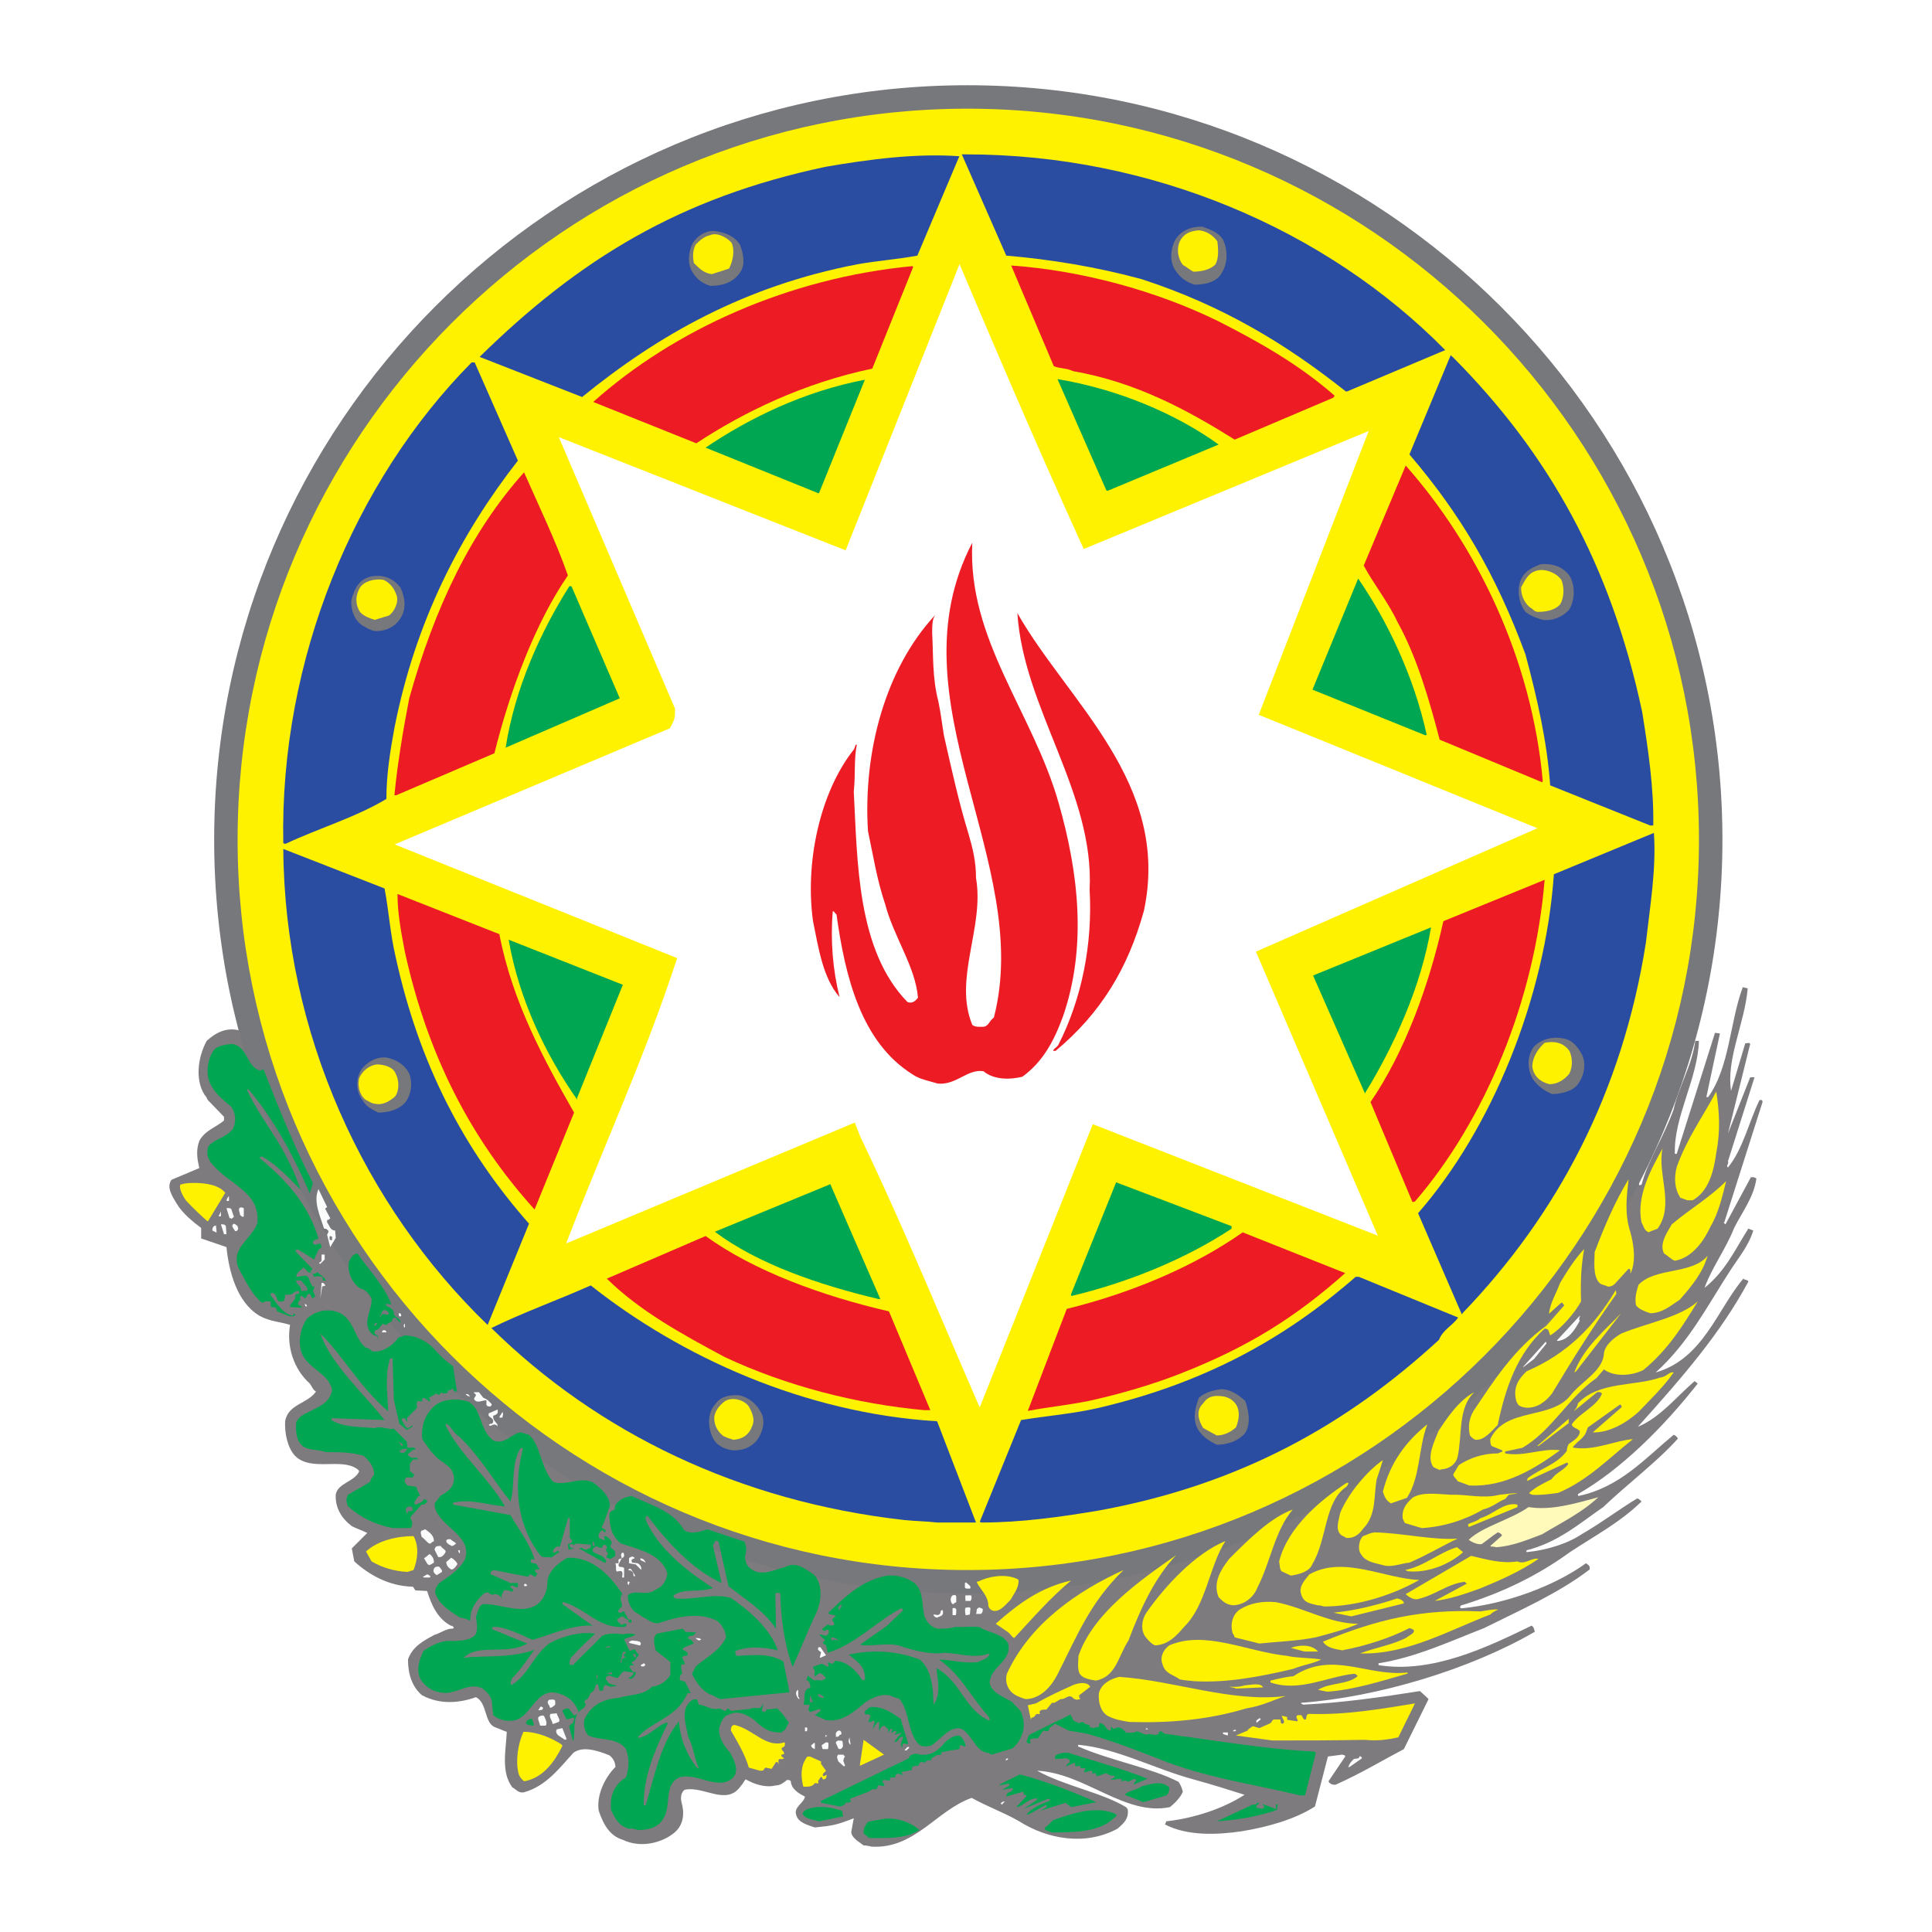 <?xml version="1.0" encoding="utf-8"?>
<!-- Generator: Adobe Illustrator 13.0.0, SVG Export Plug-In . SVG Version: 6.00 Build 14948)  -->
<!DOCTYPE svg PUBLIC "-//W3C//DTD SVG 1.0//EN" "http://www.w3.org/TR/2001/REC-SVG-20010904/DTD/svg10.dtd">
<svg version="1.0" id="Layer_1" xmlns="http://www.w3.org/2000/svg" xmlns:xlink="http://www.w3.org/1999/xlink" x="0px" y="0px"
	 width="192.756px" height="192.756px" viewBox="0 0 192.756 192.756" enable-background="new 0 0 192.756 192.756"
	 xml:space="preserve">
<g>
	<polygon fill-rule="evenodd" clip-rule="evenodd" fill="#FFFFFF" points="0,0 192.756,0 192.756,192.756 0,192.756 0,0 	"/>
	<path fill-rule="evenodd" clip-rule="evenodd" fill="#FFF200" d="M87.089,180.977c3.018-1.787,6.283-4.621,10.657-5.668
		c0.615,0.369,1.478,0.186,2.032,0.615c0,0.371-0.924,0.309-1.417,0.371c0,0.061,0.246,0.186,0,0.309l0,0l0,0l-0.8-0.062l0,0l0,0
		c0,0.123,0,0,0.185,0.123c-0.185,0.309-0.432,0.123-0.74,0c-0.062,0.123-0.185,0.123-0.185,0.309c0,0.184,0.369,0.123,0.493,0.43
		c0,0.309-0.554,0-0.862,0l0,0l0,0l-0.247,0.309l0,0l0,0c-0.246,0-0.37,0-0.739,0c0,0,0.062,0.246,0,0.309l0,0l0,0l-0.432,0.123l0,0
		l0,0c0.247,0,0.37,0.369,0.124,0.432l0,0l0,0h-0.493l0,0l0,0c0,0.061,0,0.184,0,0.246l0,0l0,0l-1.109,0.432l-0.37,0.184l0,0l0,0
		c-0.123,0-0.185,0-0.246,0c0.062,0.062,0.062,0.123,0,0.369l0,0l0,0l-0.493-0.123l0,0l0,0c0,0.123,0.247,0.186,0.247,0.309
		c-0.247,0.309-0.493,0-0.801,0c0.123,0.246,0.308,0.246,0.308,0.432c-0.308,0.186-0.677,0.061-1.047,0
		c0.123,0.061,0.185,0.061,0.37,0.186c0.124,0.061,0,0.244-0.247,0.307l0,0l0,0l-1.108-0.307l0,0l0,0c0.062,0,0.37,0.061,0.37,0.369
		C88.999,181.223,89.369,180.299,87.089,180.977L87.089,180.977L87.089,180.977L87.089,180.977L87.089,180.977L87.089,180.977z"/>
	<path fill-rule="evenodd" clip-rule="evenodd" fill="#7E7B7F" d="M85.18,181.408l-0.247,1.354l0,0l0,0
		c0,0.617,0.862,1.047,1.232,1.355c0.247,0,0.554,0.062,0.801,0.123c4.312,0.246,6.468-3.633,9.979-4.865
		c1.54,0.861,3.265,1.477,4.743,2.34c2.834,1.787,6.591,2.465,9.794,0.74c0.739-0.617,1.108-1.047,1.047-1.848
		c0-0.125-0.185-0.309-0.185-0.309c-2.464-1.479-6.098-2.096-8.87-3.635c4.805,0.246,8.747,4.559,13.244,3.635
		c0.554-0.432,1.108-1.047,1.293-1.541c-0.123-0.432-0.185-0.615-0.431-0.984c-2.772-1.418-6.714-2.096-9.979-3.512
		c-0.062,0-0.062-0.123,0-0.184c3.881,0.369,7.577,2.402,11.457,3.449c1.787,0.492,3.573,1.047,5.113,1.539
		c-2.095,1.355-4.989,2.342-7.823,2.648c0,0,0,0.123-0.123,0.309c2.218,1.17,5.235,1.047,7.699,0.678
		c2.588-0.432,5.236-1.17,7.269-2.465l0,0l0,0l1.294-4.988l1.417-0.186l0,0l0,0c0.246,0.062,0.308,0.062,0.308,0.186l0,0l0,0
		l-1.663,2.463l0,0l0,0c0.062,0.309,0.616,0.432,0.801,0.309c2.464-1.109,4.497-2.342,6.715-3.512l0,0l0,0l2.463-4.988l0,0l0,0
		c0,0-0.062-0.062-0.185-0.186l0,0l0,0l-0.677-0.615l0,0l0,0c-3.881,0.615-7.762,1.17-11.643,1.354
		c-0.185-0.121-0.309-0.121-0.185-0.184c7.576-0.555,16.816-3.326,23.284-7.084c-0.062-0.246-0.062-0.432-0.309-0.615
		c-4.435,2.154-9.917,4.803-15.276,3.941c0-0.123,0-0.123,0-0.186c3.634-0.555,7.207-2.217,10.533-3.51
		c3.696-1.848,7.392-3.449,10.533-5.852c0,0,0-0.062,0-0.186c0-0.186-0.185-0.309-0.369-0.432
		c-3.142,2.279-8.008,4.066-12.382,4.496c-0.369,0-0.062-0.369,0-0.307c4.189-1.293,7.639-3.018,10.78-5.297
		c2.525-1.664,4.989-2.957,7.145-5.051c-0.185-0.186-0.246-0.248-0.431-0.309c-1.848,1.109-3.511,2.402-5.544,3.572
		c-1.479,0.986-3.572,1.602-5.482,1.787c0-0.123-0.123,0,0-0.186c3.142-0.801,5.236-2.648,7.639-4.312
		c2.525-2.402,5.358-4.496,7.453-6.836c-0.123-0.186-0.247-0.309-0.432-0.371c-2.833,2.342-5.358,5.236-9.485,6.1
		c-0.062,0-0.062-0.123-0.062-0.186c4.312-2.463,8.562-6.715,11.949-11.025l0,0l0,0l-0.308-0.246l0,0l0,0
		c-1.786,1.539-3.511,3.695-5.667,4.557c4.435-4.928,8.192-9.238,11.025-14.475c-0.062-0.246-0.369-0.123-0.492-0.309
		c-2.587,3.02-4.004,8.008-8.747,9.363c3.326-3.018,5.112-6.59,7.392-10.102c0.862-1.355,1.848-2.465,2.341-4.064
		c-0.246-0.062-0.432-0.186-0.493-0.186c-1.293,2.033-2.278,4.25-4.373,5.912c0.739-2.031,2.095-3.818,2.957-5.975
		c0.801-1.602,1.971-3.08,2.218-4.928c-0.062-0.061-0.247-0.184-0.555-0.123l0,0l0,0l-2.525,4.682l0,0l0,0
		c0,0.062-0.309-0.309-0.124-0.186l0,0l0,0l3.819-12.01l0,0l0,0c0-0.186-0.123-0.246-0.308-0.186
		c-1.048,2.156-1.663,4.928-3.142,6.713c-0.246-0.121,0.123-0.369,0-0.615l0,0l0,0l2.648-8.377h-0.431l-2.218,5.605l2.218-8.932l0,0
		l0,0c-0.124-0.186-0.186-0.062-0.493-0.062l0,0l0,0l-1.417,4.744l0,0l0,0c-0.492-3.203,1.355-6.715,1.663-10.225l0,0l0,0
		l-0.492-0.123l0,0l0,0c-1.294,3.449-1.294,7.945-3.45,10.963c0,0-0.123,0-0.185,0l0,0l0,0l1.355-6.344l-0.492-0.062l-3.819,12.074
		l0,0l0,0c-0.124,0-0.124,0-0.186,0c-0.123-3.697,2.279-7.453,2.402-11.273l0,0l0,0h-0.369l0,0l0,0
		c-0.308,2.465-1.663,4.559-2.156,6.838c-0.985,2.771-2.525,4.99-3.203,7.516c-0.185,0-0.185,0.123-0.246,0
		c0-3.512,2.279-6.654,2.587-10.041c1.294-3.635,2.218-7.391,3.019-11.025c0.308-1.91,0.616-4.065,0.862-5.914
		c2.218-19.464-5.051-41.27-16.692-54.513c-11.827-13.736-25.81-21.806-44.658-25.748c-8.686-1.417-16.939-1.417-25.378,0.062
		c-20.143,3.88-35.357,13.983-46.814,29.505c-12.381,16.816-17.432,42.748-10.595,64.247c-0.185,0,0,0.244-0.185,0
		c-0.554-0.494-0.616-1.664-1.601-1.91c-1.479-0.494-2.649,0.246-3.45,0.984c-0.924,1.664-1.232,4.189,0,5.668
		c0.062,0.186,0.124,0.246,0.124,0.246l0,0l0,0l1.601,1.662l0,0l0,0c0,0.186,0,0.309,0,0.371c-0.8,0.678-1.91,0.984-2.464,2.033
		c-0.369,0.984-0.185,1.908,0,2.709l0,0l0,0l-2.772,1.17l0,0l0,0c-0.554,0.74,0.124,1.725,0.493,2.342
		c0.616,1.047,1.725,1.908,2.464,2.463l0,0l0,0v1.049l2.525,0.861l0,0l0,0c0.247,2.463,1.047,5.482,3.265,6.838
		c1.108,0.615,2.156,0.615,3.08,0.924c-0.369,2.156,0.37,4.434,1.971,5.852c0.247,0.369,0.308,0.615,0.616,0.801
		c-0.863,1.232-2.772,1.232-3.08,2.957c-0.062,1.23,0.247,2.648,0.985,3.449c1.602,1.602,4.559,0.184,6.16,1.293
		c0.123,0.062,0.246,0.246,0.246,0.246c-0.431,1.047-2.156,1.17-2.341,2.342c-0.062,1.293,0.555,2.34,1.602,3.141
		c0.493,0.246,1.047,0.432,1.54,0.678l0,0l0,0l-1.54,1.539l0.247,1.295l0,0l0,0c1.417,1.293,3.388,2.463,5.79,2.525
		c0.124,0,0.124,0.123,0.308,0.369l0,0l0,0l1.17,0.062l0,0l0,0c0.431,1.354,0.985,2.709,2.34,3.449c0.124,0,0.309,0.123,0.309,0.184
		c0,0.062,0,0.123-0.185,0.123c-0.554,0-1.109,0.432-1.725,0.617c-1.047,0.555-2.218,1.17-2.649,2.463
		c0,1.479,0.431,2.771,1.417,3.572c1.725,0.924,3.635,0.803,5.359,0.186c1.17,0.555,0.801,2.648,1.971,3.018
		c0.493,0.186,0.863,0.371,1.109,0.432c-0.062,1.725-0.616,4.004,0.554,5.543c0.37,0.186,0.616,0.617,1.171,0.494
		c2.217-0.617,3.572-2.465,4.927-3.943c0.924-0.676,2.341-0.246,3.573,0.248c0.431,0.307,0.616,0.799,0.616,1.17
		c-1.109,1.107-1.91,2.895-1.663,4.373c0.493,1.479,1.17,2.525,2.402,2.895c1.786,0.863,3.942,0.309,5.174-0.738
		c0.924-0.801,0.985-1.973,0.677-3.02c-0.123-0.553,0-0.984,0.308-1.23c1.91-0.432,4.189,1.662,5.605-0.371
		c0.246-0.246,0.308-0.492,0.493-0.676c0.862,0.492,1.971,0.861,2.957,0.615c0.554,0,0.923-0.369,1.17-0.555
		c0.062,0,0.308,0,0.37,0.123c0.062,0.801,0.801,1.232,1.417,1.541c-0.123,0.678-1.17,1.047-0.862,1.848
		c0.185,0.738,1.109,0.984,1.848,1.23C83.085,182.146,83.455,182.084,85.18,181.408L85.18,181.408L85.18,181.408L85.18,181.408
		L85.18,181.408L85.18,181.408z"/>
	<path fill-rule="evenodd" clip-rule="evenodd" fill="#FFF200" d="M96.514,9.674c40.839,0,74.163,33.263,74.163,74.101
		c0,40.777-33.324,74.039-74.163,74.039c-40.777,0-73.978-33.262-73.978-74.039C22.536,42.937,55.736,9.674,96.514,9.674
		L96.514,9.674L96.514,9.674L96.514,9.674L96.514,9.674L96.514,9.674z"/>
	<path fill="#77787B" d="M96.514,8.504h0.002c20.738,0,39.57,8.447,53.217,22.08c13.649,13.633,22.113,32.451,22.114,53.188v0.003
		v0.002c0,20.709-8.465,39.512-22.114,53.137c-13.647,13.623-32.479,22.07-53.215,22.072h-0.003h-0.001
		c-20.708-0.002-39.496-8.451-53.107-22.078c-13.608-13.623-22.04-32.424-22.04-53.129v-0.004v-0.001
		c0-20.738,8.432-39.555,22.041-53.187C57.017,16.953,75.803,8.505,96.51,8.504H96.514L96.514,8.504z M96.516,10.844h-0.002H96.51
		c-20.066,0.001-38.267,8.184-51.449,21.389C31.875,45.44,23.706,63.674,23.706,83.774v0.001v0.004
		c0.001,20.066,8.17,38.283,21.354,51.484c13.182,13.197,31.384,21.381,51.452,21.381h0.001h0.003
		c20.098,0,38.346-8.186,51.57-21.385c13.221-13.197,21.419-31.416,21.419-51.482v-0.002v-0.003
		c0-20.098-8.198-38.329-21.419-51.534C134.864,19.03,116.614,10.845,96.516,10.844L96.516,10.844z"/>
	<path fill-rule="evenodd" clip-rule="evenodd" fill="#00A651" d="M86.72,183.379c1.663,0,3.634,0.123,4.99-0.801
		c-0.924-0.863-2.525-1.355-3.881-1.047c-0.555,0.123-0.924,0.123-1.232,0.246c-0.246,0.307-0.493,0.678-0.431,1.107
		c0,0.125,0.185,0.186,0.185,0.186l0,0l0,0L86.72,183.379L86.72,183.379L86.72,183.379L86.72,183.379z"/>
	<path fill-rule="evenodd" clip-rule="evenodd" fill="#00A651" d="M104.952,182.824c1.972,0,4.743,0,6.16-1.416
		c0.185-0.125,0.308-0.248,0.308-0.248c0-0.061-0.123-0.123-0.123-0.184c-1.909-0.863-4.312-0.062-6.222,0.615
		c-0.308,0.309-0.615,0.615-0.862,0.801C104.213,182.639,104.521,182.639,104.952,182.824L104.952,182.824L104.952,182.824
		L104.952,182.824L104.952,182.824L104.952,182.824z"/>
	<path fill-rule="evenodd" clip-rule="evenodd" fill="#00A651" d="M63.621,182.578c0.801,0,1.909-0.123,2.464-0.986
		c0.985-1.293,0.062-3.512,1.663-4.25c1.786-0.555,3.819,1.355,5.358,0.061c0.74-0.799,0.062-1.908-0.246-2.525
		c-0.677-0.738-1.17-1.539-1.109-2.463c0.185-0.615,0.432-1.232,0.986-1.355c0.986-0.492,1.91,0.123,2.525,0.555
		c0.739,0.738,1.479,1.293,2.71,1.232c0.185-0.186,0.308-0.186,0.37-0.309l0,0l0,0l0.37-0.678l-0.678-0.924l-0.493-0.492
		l-1.109,0.123l0,0l0,0c0,0.123,0,0,0,0.123c-0.246,0.246-0.308,0-0.431,0l0,0l0,0l0.185-0.738l0,0l0,0
		c-0.062,0.061-0.062,0.184-0.308,0.43l0,0l0,0l-0.37,0.062l0,0l0,0c-0.247-0.123-0.493,0-0.739,0.061l0,0l0,0l-1.787,0.186l0,0l0,0
		c-0.123,0-0.246-0.186-0.308-0.246c-0.185,0-0.123,0.246-0.37,0.246l0,0l0,0l-0.555-0.246l0,0l0,0
		c-0.739,0.246-1.293-0.309-1.971-0.371c-0.123-0.061-0.123-0.246-0.247-0.553l0,0l0,0l-0.432,0.061l0,0l0,0
		c-1.293,0.863-0.677,2.34-0.431,3.758c0.554,0.924,0.554,2.094,1.047,3.018c-0.062,0,0,0.125-0.185,0
		c-0.924-1.17-1.663-2.771-1.786-4.619c-1.786,2.094-2.464,5.482-3.326,8.377c-0.062,0-0.185,0-0.185,0
		c-0.062-2.895,1.17-5.666,2.402-8.193l-0.123-0.061c-0.985,0.309-1.602,1.293-2.833,1.539c0,0,0-0.246,0.123-0.246
		c1.232-1.354,3.634-1.848,4.62-3.881c0.123-0.123,0.123-0.246,0.123-0.307c0.062,0,0.123-0.062,0.37-0.062l0,0l0,0l-0.554-1.107
		l-0.555-0.186l0.062-0.492l0,0l0,0c0.431-0.125-0.062-0.617,0.123-0.986c0-0.123,0.062,0,0.37-0.123l0,0l0,0l-0.309-0.678l0,0l0,0
		c0.247-0.246,0.493,0,0.555-0.246c0.062-0.309-0.246-0.309-0.308-0.432c-0.247,0-0.247-0.123,0-0.309l0,0l0,0l0.924-0.369
		l-0.246-0.369l0,0l0,0c0,0-0.062,0-0.308-0.123c-0.062-0.309,0.308-0.246,0.493-0.309l0,0l0,0l0.308-0.309l-1.108-0.061l0,0l0,0
		c0-0.062-0.062-0.186-0.309-0.309l0,0l0,0l-2.525,0.494l0,0l0,0c-0.493,0.492-0.185,1.107-0.123,1.662l0,0l0,0l1.479,1.17v1.295
		l0,0l0,0c-0.37,0.555-0.924,1.047-1.848,1.17c-0.801,0.861-2.033,0.738-3.327,1.107c-1.602,0.125-2.71,0.74-3.387,2.096
		c-0.185,0.678,0.062,1.293,0.369,1.662c1.355,0.555,2.957,0.186,3.757,1.355c0.37,0.924,0.308,1.973,0,2.834
		c-1.109,0.615-1.663,1.848-1.478,3.266c0.431,0.861,0.738,1.539,1.786,1.848C63.066,182.393,63.251,182.455,63.621,182.578
		L63.621,182.578L63.621,182.578L63.621,182.578L63.621,182.578L63.621,182.578z"/>
	<path fill-rule="evenodd" clip-rule="evenodd" fill="#00A651" d="M81.73,181.715l2.402-0.492l-0.123-0.555l0,0l0,0
		c-0.986-0.369-2.525-0.617-3.696-0.061c0,0-0.246,0.244-0.246,0.369C80.437,181.531,81.114,181.531,81.73,181.715L81.73,181.715
		L81.73,181.715L81.73,181.715L81.73,181.715L81.73,181.715z"/>
	<path fill-rule="evenodd" clip-rule="evenodd" fill="#00A651" d="M121.398,181.715c1.91-0.123,3.942-0.432,5.914-1.107
		c0.185-0.062,0.062-0.309,0.185-0.557c-0.123-0.121-0.246,0-0.185,0.248v0.184l0,0l0,0l-1.355-0.492l0,0l0,0
		c0,0.123,0.185,0.123,0.185,0.309c-0.185,0.309-0.493,0.061-0.801,0.061v-0.061c0-0.186,0.123-0.248,0.246-0.309
		c0.062-0.246-0.246-0.123-0.246,0c0,0.061-0.246,0.061-0.369,0.061l0,0l0,0L121.398,181.715L121.398,181.715L121.398,181.715
		L121.398,181.715z"/>
	<path fill-rule="evenodd" clip-rule="evenodd" fill="#00A651" d="M102.611,181.037l1.787-0.986l0,0l0,0c0,0.248,0.123,0,0,0.248
		l0,0l0,0l-0.616,0.369l2.525-0.801l0.555,0.432l2.525-0.494l0,0l0,0c-2.341-1.047-5.051-2.094-7.639-2.771
		c-0.801,0.432-1.539,0.678-2.094,1.109l0,0l0,0l0.985-0.186l0,0l0,0c0,0,0.062,0,0.062,0.186l0,0l0,0l-0.739,0.432l1.047-0.186l0,0
		l0,0c0,0.186,0.247,0,0,0.186c-0.062,0.061-0.062,0.184-0.308,0.246c-0.246,0-0.246,0.246-0.308,0.432l0,0l0,0l1.663-0.494l0,0l0,0
		c0.123,0.062,0,0.186,0.123,0.309c0,0,0.185,0,0.246,0.123l0,0l0,0l-1.047,1.109l0,0l0,0c0.739-0.062,1.231-0.924,2.094-0.863
		c0,0.123,0,0.123,0,0.123l0,0l0,0l-1.354,0.924l2.525-1.047l0,0l0,0c0,0.123,0.308,0,0,0.246c-0.678,0.309-1.663,0.617-2.218,1.355
		H102.611L102.611,181.037L102.611,181.037L102.611,181.037L102.611,181.037L102.611,181.037z"/>
	<path fill-rule="evenodd" clip-rule="evenodd" fill="#00A955" d="M83.763,180.236c0.062,0,0.247,0,0.493-0.186
		c0,0,0.062-0.121,0.123-0.184l0,0l0,0l0.493-0.062l0,0l0,0c0.062-0.246-0.185-0.246,0-0.369l0,0l0,0l1.786-0.678l0,0l0,0
		c0.247-0.123,0.247-0.184,0.37-0.246l0,0l0,0h0.431l0,0l0,0c0-0.123,0.123-0.186,0.123-0.309c0.062-0.246,0.37,0.123,0.678-0.061
		c0-0.186-0.37-0.369-0.123-0.555l0,0l0,0l0.677,0.062l0,0l0,0c0-0.062-0.062-0.123,0-0.309l0,0l0,0h0.493l0,0l0,0
		c0,0,0.062-0.186,0.062-0.246c0.246-0.309,0.554,0.061,0.862,0c-0.124,0-0.308-0.123-0.247-0.309l0,0l0,0l0.985-0.184l0,0l0,0
		c0-0.123,0-0.248,0.062-0.309c0.062-0.123,0.493-0.123,0.616-0.123c0-0.123,0.123-0.248,0.123-0.309c0,0,0.185-0.123,0.369,0
		c0.247,0,0.308-0.369,0.74-0.186c0-0.184,0.062-0.184,0.062-0.246l0,0l0,0l0.493-0.307l0.493-0.062l0,0l0,0v-0.246l0,0l0,0
		l1.786-0.309l0,0l0,0c0-0.061,0.062-0.246,0.062-0.369c0.062-0.123,0.308,0.123,0.555,0.123c0-0.369-0.247-0.863-0.616-1.109
		c-0.554,0-1.047,0.309-1.417,0.678c-0.739,0.863-1.355,1.355-2.525,1.232c-0.493-0.186-0.678,0-0.801,0
		c-0.246,0.123-0.246,0.186-0.308,0.369l0,0l0,0l-8.747,4.25l0,0l0,0c0,0,0,0.123,0,0.186l0,0l0,0L83.763,180.236L83.763,180.236
		L83.763,180.236L83.763,180.236z"/>
	<path fill-rule="evenodd" clip-rule="evenodd" fill="#FAFBFB" d="M99.963,180.051c0.123-0.121,0.123-0.184,0.309-0.307
		c-0.247,0-0.247,0-0.432,0.186L99.963,180.051L99.963,180.051L99.963,180.051L99.963,180.051L99.963,180.051L99.963,180.051z"/>
	<path fill-rule="evenodd" clip-rule="evenodd" fill="#00A651" d="M114.068,179.805l2.095-0.615l0,0l0,0
		c0.431-0.061,0.492-0.492,0.492-0.863c-0.8-0.738-1.848-0.307-2.71-0.123c-0.615,0.432-1.417,0.432-1.725,0.863l0,0l0,0
		L114.068,179.805L114.068,179.805L114.068,179.805L114.068,179.805z"/>
	<path fill-rule="evenodd" clip-rule="evenodd" fill="#00A651" d="M129.714,179.129c0.124,0,0.247,0,0.493,0l0,0l0,0l1.048-4.127
		l0,0l0,0c0-0.125,0-0.186-0.124-0.248c-4.928-0.246-9.855-1.107-14.968-1.785c-0.123-0.062-0.185-0.246-0.431-0.246
		c-0.124,0.123-0.124,0.184-0.124,0.246c-0.369,0.307-0.924-0.123-1.231,0.123l0,0l0,0l-0.924-0.369l0,0l0,0
		c-0.309,0.184-0.678,0.184-1.109,0.123c-0.185-0.186-0.431-0.555-0.924-0.494c0,0.062-0.123,0.125-0.369,0.125
		c-0.062-0.062-0.062-0.186-0.246-0.186c0,0.061,0.062,0.186,0,0.369c-0.493,0-0.493-0.74-1.109-0.74
		c-0.062,0.062,0,0.186-0.062,0.371c-0.308,0-0.493,0.186-0.801,0.061c-0.123,0-0.123-0.123-0.123-0.246l0,0l0,0l-0.493-0.123l0,0
		l0,0c0-0.062,0-0.123-0.246-0.184c-0.123,0.061-0.185,0.061-0.309,0.121l0,0l0,0l-0.554-0.246l-0.308-0.615l-4.128,2.033
		l-0.246,0.615l0,0l0,0c0,0.186,0.123,0.246,0.246,0.246c0.309,0,0-0.246,0.124-0.432c0.246-0.061,0.492-0.123,0.738-0.061l0,0l0,0
		l0.555-0.801l0,0l0,0c0.062,0,0.247,0.062,0.309,0.062c0.246,0,0.246-0.062,0.308-0.309l0,0l0,0l0.555-0.432l1.354,0.678
		l1.787,0.309l0,0l0,0c2.464,0.678,4.866,1.602,7.206,2.525C120.167,177.342,125.095,178.02,129.714,179.129L129.714,179.129
		L129.714,179.129L129.714,179.129L129.714,179.129L129.714,179.129z"/>
	<path fill-rule="evenodd" clip-rule="evenodd" fill="#FFF200" d="M80.191,178.266c0.492,0,0.862,0,1.108-0.369
		c0.062,0,0.185,0,0.308,0.061c0-0.184,0.123,0,0-0.246l0,0l0,0l0.246-0.369l0,0l0,0c0.185-0.186,0.185,0.123,0.247,0.186
		c0.308,0,0.308-0.125,0.37-0.371c0-0.246-0.185,0.186-0.37,0c-0.062-0.246,0.185-0.307,0.308-0.492l0,0l0,0l-0.493-0.678l0,0l0,0
		c0-0.062,0-0.123,0-0.246l0,0l0,0l-1.108-0.492l0,0l0,0c-0.062,0-0.308,0-0.308,0.061c-0.616,0.863-0.616,1.848-0.37,2.895
		L80.191,178.266L80.191,178.266L80.191,178.266L80.191,178.266L80.191,178.266L80.191,178.266z"/>
	<path fill-rule="evenodd" clip-rule="evenodd" fill="#00A651" d="M113.145,178.02l1.355-0.555l0,0l0,0
		c-2.341-0.924-4.928-1.664-7.515-2.463c-0.616-0.248-1.109-0.125-1.663,0.123c-0.062,0.123-0.062,0.246-0.062,0.369l0,0l0,0
		l1.108-0.062l0,0l0,0c0.062,0,0.308,0,0.37,0.309c0,0.184-0.309,0.184-0.37,0.492l0,0l0,0l0.862-0.369l0,0l0,0
		c0.062,0.061,0,0.309,0.062,0.369c0.246,0,0.246-0.061,0.493-0.061c0,0.061,0,0.123,0,0.246l0,0l0,0h0.492l-0.123,0.432
		l0.678-0.186l0,0l0,0c0.185,0,0.185,0.186,0.123,0.309c0.062,0,0.185-0.062,0.37-0.062c0,0.062,0,0.123,0.123,0.309l0,0l0,0
		l0.924-0.309l0.432,0.246l0,0l0,0c0.062,0,0.123,0,0.369,0c0.185,0.246-0.308,0.246-0.369,0.432l0,0l0,0l0.924-0.123l0,0l0,0
		c0.246,0,0.246,0.123,0.062,0.246l0,0l0,0l0.554-0.061l0,0l0,0c0,0.061,0.185,0.061,0.185,0.123l0,0l0,0l0.678-0.309l0,0l0,0
		c0,0,0.124,0,0.124,0.186c0,0.123-0.186,0.123-0.247,0.369H113.145L113.145,178.02L113.145,178.02L113.145,178.02L113.145,178.02
		L113.145,178.02z"/>
	<path fill-rule="evenodd" clip-rule="evenodd" fill="#FFF200" d="M52.349,177.711c1.91-0.369,3.019-2.033,3.757-3.51
		c0-0.062,0-0.062-0.124-0.186c-0.985-0.617-2.34-1.232-3.757-1.232c-0.555,1.232-0.801,2.895-0.493,4.127
		c0.062,0.309,0.308,0.617,0.555,0.801H52.349L52.349,177.711L52.349,177.711L52.349,177.711L52.349,177.711L52.349,177.711z"/>
	<path fill-rule="evenodd" clip-rule="evenodd" fill="#FFF200" d="M75.817,176.664c0.124,0,0.185,0,0.247,0
		c0.185-0.061,0.185-0.246,0.308-0.309l0,0l0,0l0.616,0.125l0.432-0.68l0,0l0,0c0.246,0,0.246,0.123,0.308,0.248
		c0-0.062,0-0.125-0.062-0.186c0-0.062,0-0.186,0-0.246c0.062-0.246,0.37,0,0.554-0.186c0-0.061-0.37-0.184-0.246-0.369
		c0,0,0.062,0,0.246-0.061c0.062-0.186-0.185-0.371-0.246-0.494c0-0.186,0.246-0.186,0.308-0.307c0-0.062,0.062-0.186,0-0.371
		c-1.909,0.617-3.08-1.293-4.989-1.725c-0.308,0-0.37,0.246-0.37,0.555c0.678,1.17,1.417,2.402,1.787,3.695l0,0l0,0L75.817,176.664
		L75.817,176.664L75.817,176.664L75.817,176.664z"/>
	<path fill-rule="evenodd" clip-rule="evenodd" fill="#FAFBFB" d="M134.642,176.295l1.232-0.863l0,0l0,0
		c0-0.184-0.185-0.246-0.246-0.184c0,0.246-0.308,0.184-0.555,0.246c-0.246,0.246-0.432,0.43-0.554,0.801H134.642L134.642,176.295
		L134.642,176.295L134.642,176.295L134.642,176.295L134.642,176.295z"/>
	<path fill-rule="evenodd" clip-rule="evenodd" fill="#FAFBFB" d="M84.317,176.172l-0.185-0.494l0,0l0,0
		c0.062-0.246,0.062-0.307,0.185-0.43c-0.123-0.062,0,0-0.185-0.186l0,0l0,0H83.64l0,0l0,0c-0.247,0.186-0.062,0.432,0,0.678l0,0
		l0,0l0.554,0.492l0,0l0,0L84.317,176.172L84.317,176.172L84.317,176.172L84.317,176.172L84.317,176.172L84.317,176.172z"/>
	<polygon fill-rule="evenodd" clip-rule="evenodd" fill="#FFF200" points="85.796,176.172 88.198,175.062 86.166,173.584 
		85.796,176.049 85.796,176.049 85.796,176.049 85.796,176.172 85.796,176.172 85.796,176.172 85.796,176.172 85.796,176.172 	"/>
	<path fill-rule="evenodd" clip-rule="evenodd" fill="#FAFBFB" d="M100.395,175.617c0,0,0.123,0,0.185-0.123
		C100.518,175.309,100.21,175.617,100.395,175.617L100.395,175.617L100.395,175.617L100.395,175.617L100.395,175.617
		L100.395,175.617z"/>
	<path fill-rule="evenodd" clip-rule="evenodd" fill="#00A651" d="M98.916,175.062l2.094-0.615l0,0l0,0
		c0.863-0.74,1.417-1.971,0.986-3.266c-0.123-0.615-0.616-0.861-0.986-1.355c-0.738-0.492-2.094-0.861-2.278-1.971
		c0.123-1.602,2.278-2.156,1.848-3.881c-0.555-1.047-1.972-1.047-2.895-1.662c-1.047-0.062-1.602,0.061-2.341,0
		c-0.677,0.184-1.108,0.184-1.786,0.184c-0.616-0.123-1.17-0.678-1.355-1.354c-0.246-1.109-0.062-2.465-0.985-3.205
		c-0.739-0.553-2.032-0.984-3.264-0.615c-2.218,0.615-3.635,1.971-5.297,3.572c0,0.248,0.369,0.186,0.554,0.248
		c0.37,0.123-0.062,0.184-0.185,0.43c0,0.186,0.247,0.246,0.185,0.494c-0.062,0.184-0.431,0.123-0.616,0l0,0l0,0l-0.554,0.43l0,0
		l0,0c0.062,0.494,0.431,0,0.616,0.123c0.123,0.309-0.062,0.432-0.185,0.555c-0.185,0.062-0.431-0.061-0.616-0.123
		c-0.062,0-0.062,0.062-0.062,0.123l0,0l0,0l0.493,0.432l0,0l0,0c0.124,0.062-0.185,0.123-0.185,0.309
		c0,0.184,0.185,0.061,0.308,0.246l0,0l0,0l0.185,0.738l0,0l0,0c2.895-0.924,4.743-3.08,7.33-4.436c0.062,0,0.062,0.062,0.185,0.186
		l0,0l0,0l-1.602,1.541l-2.71,1.908l0,0l0,0c1.293,0.246,3.018-0.369,4.374,0.246c1.479,0.432,2.772,0.74,4.065,0.555
		c1.601,0.062,2.895,0.617,4.497,0.062c-0.124,0.555-0.739,0.615-1.17,0.861c-1.355,0.186-2.649-0.246-3.881-0.246
		c2.156,1.479,3.265,3.818,4.866,5.605c0.062,0.123,0.186,0.186,0.186,0.309c0.123,0-0.186,0.309-0.124,0.123
		c-2.34-1.047-2.833-3.941-5.173-5.174c0.062,1.047,0.493,2.402-0.247,3.572c0,0,0,0-0.062,0c0-1.541-0.185-3.449-1.355-4.436
		c-2.402-0.924-4.866-0.984-7.084-0.492c0.739,0.615,1.664,1.17,1.602,2.402c0,0.309-0.37,0.061-0.37,0
		c-0.493-0.863-1.54-1.787-2.648-1.787c0,0.062-0.062,0.246-0.247,0.309l0,0l0,0l-0.431-0.186l0.062,0.432l0,0l0,0
		c-0.247,0.123-0.37-0.246-0.74-0.246l0,0l0,0l-0.677,0.246l0,0l0,0c-0.308,0.123,0.062,0.309,0.062,0.492
		c0,0.186-0.062,0.186-0.062,0.309c0.062,0.432,0.247-0.062,0.554-0.123c0.123,0,0.308,0.123,0.616,0.492
		c-0.124,0.123-0.308,0.186-0.493,0.248c-0.062,0-0.123,0-0.308-0.062c-0.123,0-0.247,0-0.37,0.062l0,0l0,0l-0.678-0.494l0,0l0,0
		c0,0.062,0,0.309-0.123,0.369c0,0.125,0.246,0.125,0.308,0.309c0,0.062,0.185,0.369,0.062,0.555c-0.062,0.061-0.124,0-0.247,0.061
		c-0.308,0.248-0.308,0.678-0.308,1.049l0,0l0,0l-0.062,0.492l0,0l0,0c0,0.123,0.246,0.061,0.492,0.061
		c0.247,0.062-0.123,0.371,0,0.617c0,0,0.062,0,0.124,0.123l0,0l0,0l0.985-0.309l0,0l0,0c0.062,0,0.062,0.186,0.062,0.186l0,0l0,0
		l-0.554,0.432l1.109,0.492l0,0l0,0c1.602,0.246,2.772-0.801,3.942-1.787c0.739-0.492,1.848-0.984,2.71-0.555
		c0.246,0.062,0.431,0.186,0.616,0.186c1.047,1.047,0.863,3.449,1.972,4.559c0.308,0.307,0.923,0.246,1.293,0.123
		c0.985-0.678,1.848-1.971,2.957-1.662c1.108,0.553,1.417,2.34,2.709,2.4C98.854,175.062,98.854,175.062,98.916,175.062
		L98.916,175.062L98.916,175.062L98.916,175.062L98.916,175.062L98.916,175.062z"/>
	<path fill-rule="evenodd" clip-rule="evenodd" fill="#FAFBFB" d="M90.478,174.631c0-0.123,0.185-0.123,0.246-0.309
		c-0.185-0.121-0.308,0.125-0.493,0.309H90.478L90.478,174.631L90.478,174.631L90.478,174.631L90.478,174.631L90.478,174.631z"/>
	<path fill-rule="evenodd" clip-rule="evenodd" fill="#FAFBFB" d="M81.299,174.508v-0.492l0,0l0,0c0-0.309-0.185,0-0.37,0.123
		C80.93,174.322,81.114,174.447,81.299,174.508L81.299,174.508L81.299,174.508L81.299,174.508L81.299,174.508L81.299,174.508
		L81.299,174.508z"/>
	<path fill-rule="evenodd" clip-rule="evenodd" fill="#FAFBFB" d="M82.1,174.508c0.246,0,0.246,0,0.493,0
		c0.062-0.061,0.062-0.369,0.062-0.615c0,0-0.062-0.062-0.247-0.062l0,0l0,0l-0.37,0.248l0,0l0,0c-0.124,0.061,0,0.184,0,0.369
		C82.039,174.447,82.1,174.447,82.1,174.508L82.1,174.508L82.1,174.508L82.1,174.508L82.1,174.508L82.1,174.508z"/>
	<path fill-rule="evenodd" clip-rule="evenodd" fill="#FAFBFB" d="M83.763,174.508c0,0,0.185,0,0.185-0.061
		c0.246-0.186,0.123-0.432,0.123-0.617c0-0.246-0.247-0.123-0.431-0.184c-0.062,0.061-0.247,0.061-0.247,0.246l0,0l0,0l0.247,0.555
		l0,0l0,0C83.64,174.447,83.64,174.447,83.763,174.508L83.763,174.508L83.763,174.508L83.763,174.508L83.763,174.508L83.763,174.508
		z"/>
	<path fill-rule="evenodd" clip-rule="evenodd" fill="#00A651" d="M90.046,174.322c0,0,0-0.121,0-0.244
		c0-0.125,0.062-0.125,0.185-0.125c0.123,0,0.308,0.125,0.37,0l0,0l0,0l-0.739-2.463l0,0l0,0c-0.801-0.555-1.787-1.293-3.08-1.17
		l0,0l0,0l-0.369,0.307l0,0l0,0c-0.124,0-0.247,0.309,0,0.432c0.062,0.062,0.185-0.123,0.246,0c0.37,0.062,0,0.432,0,0.74
		c0.308,0.061,0.308-0.125,0.493-0.125c0,0,0.062,0,0.123,0.125l0,0l0,0l-0.246,0.738l0.493-0.678l0,0l0,0
		c0.062,0,0.062-0.061,0.185-0.061l0,0l0,0v0.924l0,0l0,0c0.123-0.186,0.123-0.494,0.554-0.555c0.062,0.061,0.123,0.184,0.37,0.369
		c0,0.186,0,0.246,0,0.369l0,0l0,0l0.246-0.43l0,0l0,0c0,0,0.062,0,0.185,0.061c0,0-0.123,0.186-0.123,0.369
		c0.123,0,0.308-0.369,0.493-0.123c0,0.123-0.124,0.123-0.185,0.309l0,0l0,0l0.616-0.186l0,0l0,0c-0.185-0.123,0.246,0.062,0,0.062
		l0,0l0,0l-0.616,0.738l0,0l0,0c0.246,0.371,0.369-0.432,0.8-0.432c0,0,0.062,0,0.062,0.062l0,0l0,0l-0.246,0.678l0.123,0.307l0,0
		l0,0H90.046L90.046,174.322L90.046,174.322L90.046,174.322L90.046,174.322L90.046,174.322z"/>
	<path fill-rule="evenodd" clip-rule="evenodd" fill="#FAFBFB" d="M84.872,174.078l-0.124-0.74l0,0l0,0
		C84.687,173.521,84.564,173.893,84.872,174.078L84.872,174.078L84.872,174.078L84.872,174.078L84.872,174.078L84.872,174.078
		L84.872,174.078z"/>
	<path fill-rule="evenodd" clip-rule="evenodd" fill="#00A651" d="M57.214,173.646c0.247-0.986-0.246-2.525,0.986-3.203
		c0.124-0.123,0.124-0.123,0.247-0.371c0-0.121-0.123-0.121-0.123-0.246c0-0.307,0.246-0.184,0.369-0.432l0,0l0,0l0.247-0.492l0,0
		l0,0c0-0.061,0.185-0.061,0.308-0.246l0,0l0,0l0.246-0.615l0,0l0,0c0.124,0,0.185,0,0.185,0.061l0,0l0,0l0.123,0.555l0,0l0,0
		c0,0,0.062,0.062,0.37,0l0,0l0,0l0.062-0.432l0,0l0,0c0.124,0,0.124-0.123,0.185-0.123l0,0l0,0l0.431,0.186l0.677-0.062l0,0l0,0
		c-0.185-0.184-0.554-0.123-0.801-0.307l0,0l0,0l-0.308-0.432l0,0l0,0c0-0.062,0.061-0.246,0.37-0.309l0,0l0,0l0.8,0.246l0,0l0,0
		c0.309-0.246,0.37-0.555,0.678-0.678l0,0l0,0l0.923,0.123l0,0l0,0c0.062,0.186-0.123,0.371-0.493,0.555
		c0,0.062,0.124,0.062,0.247,0.062c0.246,0,0.37-0.309,0.493-0.494c0,0,0-0.061,0-0.123c-0.124-0.123-0.185,0-0.37-0.123
		c0-0.123-0.246-0.307-0.246-0.492c0.123-0.246,0.369,0,0.431-0.123c0-0.061-0.308-0.123-0.185-0.369c0.37,0,0.37-0.371,0.678-0.617
		l0,0l0,0l-0.431-0.615l-0.493,0.186l-0.554-1.172l1.17-0.43l0,0l0,0c-0.185-0.123-0.801-0.186-1.294-0.062
		c-0.616-0.123-1.664-0.123-2.095,0.186c-0.985,1.047-2.155,2.094-2.833,2.834c-0.061,0.061-0.246,0.061-0.369,0
		c-0.062-0.248,0-0.68,0.369-0.926c0.74-0.861,1.479-1.477,2.157-2.154c-1.355-0.248-3.265,0.246-4.497,0.924
		c-1.663,1.17-2.094,3.141-3.819,4.188c-0.247-0.061,0-0.492,0-0.615c1.047-1.047,1.54-1.971,2.279-2.895
		c-1.971,0.738-4.25,0.615-6.529,0.738c-0.308,0.061-0.493,0.061-0.554,0.061c1.417-1.416,4.188-0.307,6.098-1.293
		c0,0,0.123,0,0.246-0.123l0,0l0,0l-3.449-1.416l0,0l0,0c-0.062-0.062-0.062-0.186,0-0.246c1.293-0.062,2.771,0.801,4.003,1.293
		c1.91-0.555,4.004-1.539,5.975-1.416l0,0l0,0l-3.018-2.156l0,0l0,0c0-0.123,0-0.186,0.123-0.186
		c2.218,0.615,3.45,2.648,6.037,2.465c0.246-0.062,0,0,0.246-0.123c0-0.432-0.431,0-0.615-0.123c0-0.186-0.309-0.186-0.309-0.494
		c0.123-0.123,0.37-0.307,0.555-0.307c0.124,0.061,0.308,0.307,0.493,0.307c0.062,0,0.062,0.309,0.185,0.309
		c0.246,0,0.246-0.123,0.123-0.309c0,0-0.123,0-0.247,0l0,0l0,0l-0.431-0.801l0,0l0,0c-0.185-0.061-0.309,0.309-0.555,0.062
		c-0.123-0.186,0.186-0.371,0.37-0.617l0,0l0,0l-0.185-0.738l0.185-0.492l0,0l0,0c-1.232-1.787-2.957-3.697-5.482-3.574
		c-0.862,0.555-1.725,1.109-1.971,2.219c0,1.047-0.308,1.848-0.985,2.402c-1.54,1.109-3.511,0-5.359,0
		c-0.493,0.061-0.616,0.738-0.801,1.293c0.123,0.615,0.185,1.416-0.062,1.787c-0.616,0.615-1.601,0.555-2.279,0.615
		c-1.108-0.123-2.094,0.432-2.895,0.986c-0.37,0.801-0.801,1.908-0.246,2.895c0.554,0.801,1.293,1.232,2.402,1.293
		c1.293,0,2.525-1.107,3.757-0.432c0.555,0.432,0.924,0.924,0.924,1.418l0,0l0,0l0.123,1.232l0,0l0,0
		c0.555,0.492,1.54,0.738,2.402,0.432c1.355-0.557,1.848-2.65,3.449-2.711c1.479,0.123,2.279,0.924,2.649,1.908
		c0,0.246-0.247,0.371-0.37,0.371c-0.124,0-0.185,0-0.185-0.125l0,0l0,0l-0.37-0.492l0,0l0,0c0,0-0.124-0.061-0.185-0.061
		s-0.37,0.061-0.493,0.246l0,0l0,0l0.431,0.863l0.677-0.186l0,0l0,0c0.185,0.186-0.061,0.432-0.061,0.553
		c-0.185,0.062-0.308,0.248-0.37,0.309l0,0l0,0l0.37,1.418l0,0l0,0H57.214L57.214,173.646L57.214,173.646L57.214,173.646
		L57.214,173.646L57.214,173.646z"/>
	<path fill-rule="evenodd" clip-rule="evenodd" fill="#FFF200" d="M126.942,173.646c3.08,0,6.098,0,9.24-0.062
		c1.231,0.123,2.155,0,3.325-0.246l0,0l0,0l1.663-3.387l0,0l0,0c-3.387,0.553-6.96,1.17-10.532,1.045
		c-0.369,0-0.247,0.371-0.369,0.557c-0.247,0.061-0.247-0.186-0.432-0.432l0,0l0,0h-0.37l0,0l0,0c-0.308,0.184,0.062,0.432,0,0.615
		l0,0l0,0l-0.862-0.123l0,0l0,0c-0.246,0-0.185-0.061-0.185-0.309l0,0l0,0l-0.555-0.123l0.246,0.555l0,0l0,0
		c0,0.062,0,0.123-0.062,0.184c0,0.062-0.185,0.062-0.246,0l0,0l0,0l-0.062-0.367h-0.678l0,0l0,0
		c-0.123,0.061-0.185,0.246-0.308,0.367l0,0l0,0l-1.109,0.494l-0.615-0.186l0,0l0,0c-0.246,0.062-0.246,0.186-0.493,0.309
		c-0.062,0.123,0,0-0.062,0.123l0,0l0,0l-1.17,0.492L126.942,173.646L126.942,173.646L126.942,173.646L126.942,173.646z"/>
	<path fill-rule="evenodd" clip-rule="evenodd" fill="#FAFBFB" d="M56.537,173.521l-0.431-1.107l-0.554,0.123l0,0l0,0
		c0,0-0.062,0.123-0.062,0.186c0,0.43,0.492,0.553,0.862,0.861L56.537,173.521L56.537,173.521L56.537,173.521L56.537,173.521
		L56.537,173.521L56.537,173.521z"/>
	<path fill-rule="evenodd" clip-rule="evenodd" fill="#FAFBFB" d="M82.408,173.275c0,0,0.062,0,0.062-0.123
		C82.47,172.969,82.223,173.275,82.408,173.275L82.408,173.275L82.408,173.275L82.408,173.275L82.408,173.275L82.408,173.275z"/>
	<path fill-rule="evenodd" clip-rule="evenodd" fill="#FAFBFB" d="M83.517,173.275c0.062,0,0.185,0,0.247-0.184
		c0,0,0.185,0,0.185-0.123c0-0.062,0-0.246-0.185-0.309c-0.185,0-0.247,0.062-0.37,0.246c0,0.062,0,0.123,0,0.369H83.517
		L83.517,173.275L83.517,173.275L83.517,173.275L83.517,173.275L83.517,173.275z"/>
	<path fill-rule="evenodd" clip-rule="evenodd" fill="#FAFBFB" d="M122.508,173.092c0-0.062,0-0.123,0-0.246l0,0l0,0h-0.493l0,0l0,0
		c-0.062,0.246,0.247,0.184,0.432,0.307L122.508,173.092L122.508,173.092L122.508,173.092L122.508,173.092L122.508,173.092
		L122.508,173.092z"/>
	<path fill-rule="evenodd" clip-rule="evenodd" fill="#FAFBFB" d="M80.499,172.723c0.062-0.186,0.062-0.246,0-0.371h-0.185
		c0,0.062,0,0.186,0,0.371H80.499L80.499,172.723L80.499,172.723L80.499,172.723L80.499,172.723L80.499,172.723z"/>
	<path fill-rule="evenodd" clip-rule="evenodd" fill="#FAFBFB" d="M123.185,172.723c0,0,0.124,0,0.124-0.062
		c0-0.123-0.186-0.123-0.309,0.062C123.123,172.723,123.123,172.723,123.185,172.723L123.185,172.723L123.185,172.723
		L123.185,172.723L123.185,172.723L123.185,172.723z"/>
	<path fill-rule="evenodd" clip-rule="evenodd" fill="#FAFBFB" d="M114.377,172.537h0.185c0,0-0.246-0.246-0.246,0H114.377
		L114.377,172.537L114.377,172.537L114.377,172.537L114.377,172.537L114.377,172.537z"/>
	<path fill-rule="evenodd" clip-rule="evenodd" fill="#00A651" d="M53.087,172.168c0.124,0,0.185,0,0.185-0.062l0,0l0,0
		l-0.185-0.615l0,0l0,0c-0.37,0-0.554,0.184-0.616,0.369C52.472,172.105,52.842,172.105,53.087,172.168L53.087,172.168
		L53.087,172.168L53.087,172.168L53.087,172.168L53.087,172.168z"/>
	<path fill-rule="evenodd" clip-rule="evenodd" fill="#FAFBFB" d="M54.012,172.168c0.062,0,0.123,0,0.432,0
		c0.184-0.248,0-0.615-0.124-0.863c0-0.184-0.308-0.184-0.493-0.061c-0.308,0.123,0,0.555,0.062,0.924
		C53.888,172.168,53.888,172.168,54.012,172.168L54.012,172.168L54.012,172.168L54.012,172.168L54.012,172.168L54.012,172.168z"/>
	<path fill-rule="evenodd" clip-rule="evenodd" fill="#FAFBFB" d="M55.244,171.982l0.493-0.184l0,0l0,0
		c0.246-0.186-0.185-0.617-0.185-0.863l0,0l0,0l-0.616,0.061l0,0l0,0c-0.247,0.248,0.185,0.678,0.185,0.986H55.244L55.244,171.982
		L55.244,171.982L55.244,171.982L55.244,171.982L55.244,171.982z"/>
	<path fill-rule="evenodd" clip-rule="evenodd" fill="#FAFBFB" d="M125.402,171.859l0.37-0.307l0,0l0,0
		c0-0.309-0.37,0.061-0.432,0.121c0,0,0,0.186,0.062,0.246V171.859L125.402,171.859L125.402,171.859L125.402,171.859
		L125.402,171.859L125.402,171.859z"/>
	<path fill-rule="evenodd" clip-rule="evenodd" fill="#FAFBFB" d="M53.765,170.627c0.123,0,0.185,0,0.37-0.061
		c0-0.246,0.124,0,0-0.246c-0.247,0,0-0.186-0.247,0c0,0.061-0.123,0.184-0.185,0.307H53.765L53.765,170.627L53.765,170.627
		L53.765,170.627L53.765,170.627L53.765,170.627z"/>
	<path fill-rule="evenodd" clip-rule="evenodd" fill="#FAFBFB" d="M54.874,170.381c0.123,0,0.185,0,0.37-0.184
		c0.185-0.062,0.185-0.246,0.124-0.555c-0.124-0.123-0.37-0.062-0.555-0.062c-0.308,0.186-0.124,0.432,0,0.617
		C54.812,170.197,54.812,170.197,54.874,170.381L54.874,170.381L54.874,170.381L54.874,170.381L54.874,170.381L54.874,170.381z"/>
	<path fill-rule="evenodd" clip-rule="evenodd" fill="#77787B" d="M80.868,169.826c0,0,0.185,0,0.246,0l0,0l0,0l-0.246-0.615l0,0
		l0,0c-0.124,0-0.062,0.555-0.062,0.615H80.868L80.868,169.826L80.868,169.826L80.868,169.826L80.868,169.826L80.868,169.826z"/>
	<path fill-rule="evenodd" clip-rule="evenodd" fill="#00A651" d="M71.875,169.52l6.899-0.678l-0.616-3.08l0,0l0,0
		c-1.417-0.863-3.08-0.617-4.558-0.555c-0.062,0-0.247-0.062-0.247-0.369c0-0.062,0-0.123,0.185-0.186
		c1.293-0.432,2.649-0.309,4.065,0c-0.739-2.156-2.895-4.004-4.682-5.236c-1.909-0.492-3.634,0.248-5.482,0.062
		c-0.062,0-0.246-0.062-0.246-0.309c1.047-0.738,2.648-0.246,3.942-0.738c-2.648-1.725-5.359-3.818-6.714-6.775
		c0-0.248,0-0.309,0-0.309c0-0.062,0.123-0.062,0.185-0.123c1.909,2.586,4.435,5.359,7.392,6.713l0,0l0,0l-0.862-3.695l0,0l0,0
		c0-0.184,0.124-0.246,0.185-0.432c0.124-0.123,0.185-0.123,0.37,0l0,0l0,0l0.986,4.436l0,0l0,0c1.602,1.293,3.511,2.402,4.743,4.25
		l0,0l0,0l-0.062-3.51l0,0l0,0c0.062,0,0.062-0.062,0.246-0.062c0.123,0,0.246,0,0.246,0.062c0.062,2.463,0.37,4.928,1.232,7.33
		c0.801-1.787,1.54-3.697,2.403-5.482c0.554-1.355,0.554-2.896-0.308-3.758c-0.924-0.615-1.787-1.293-2.833-0.74
		c-0.985,0.248-2.156,0.863-3.142,0.371c-0.678-0.371-0.862-0.801-0.862-1.479c0.185-0.555,0.123-0.986-0.062-1.418l0,0l0,0
		l-3.696-1.23l0,0l0,0c-0.739,0.246-1.725,0.555-2.34,0.061c-1.108-1.908-3.265-2.463-5.236-3.387
		c-0.739,0.123-1.417,0.43-1.664,1.047c0,0.061,0,0.246,0,0.309c-0.123,0.061-0.307,0.123-0.369,0.184
		c-0.124,0.123-0.185,0.123-0.185,0.432c0.062,1.17,0.247,2.033,1.17,2.771c1.848,0.617,4.004,1.047,4.62,2.957
		c-0.062,0.801-0.554,1.416-1.108,1.602c-0.924,0.801-2.156-0.061-2.833,0.615c0,0.74,0.308,1.355,0.801,1.725
		c0.369,0.123,0.554,0.432,0.924,0.555c0.431,0.246,0.8,0.555,1.355,0.492c1.909-0.676,4.127-1.107,5.79-0.246
		c0.554,0.371,0.924,1.17,0.924,1.664c-0.616,1.355-2.033,2.031-3.019,2.895l0,0l0,0l-0.37,0.738l0,0l0,0
		c0.37,0.803,0.925,1.604,1.725,2.033C71.259,169.148,71.444,169.395,71.875,169.52L71.875,169.52L71.875,169.52L71.875,169.52
		L71.875,169.52L71.875,169.52z"/>
	<path fill-rule="evenodd" clip-rule="evenodd" fill="#FAFBFB" d="M79.759,169.52c0-0.062,0-0.125-0.123-0.248l0,0l0,0v-0.676l0,0
		l0,0c-0.308,0.123-0.247,0.553,0,0.861L79.759,169.52L79.759,169.52L79.759,169.52L79.759,169.52L79.759,169.52L79.759,169.52z"/>
	<path fill-rule="evenodd" clip-rule="evenodd" fill="#77787B" d="M81.977,169.395c0.124,0,0.124,0,0.247,0
		c-0.123-0.184-0.308-0.369-0.554-0.369C81.423,169.211,81.915,169.395,81.977,169.395L81.977,169.395L81.977,169.395
		L81.977,169.395L81.977,169.395L81.977,169.395z"/>
	<path fill-rule="evenodd" clip-rule="evenodd" fill="#77787B" d="M59.617,167.486c0-0.062,0-0.246,0-0.369c0,0-0.062,0-0.124,0
		C59.494,167.117,59.494,167.547,59.617,167.486L59.617,167.486L59.617,167.486L59.617,167.486L59.617,167.486L59.617,167.486z"/>
	<path fill-rule="evenodd" clip-rule="evenodd" fill="#77787B" d="M60.973,167.055l0.123-0.062c-0.123-0.369-0.431,0.062-0.616,0
		l0,0l0,0L60.973,167.055L60.973,167.055L60.973,167.055L60.973,167.055z"/>
	<path fill-rule="evenodd" clip-rule="evenodd" fill="#FAFBFB" d="M63.99,166.254c0.185,0,0.247,0,0.247,0
		c0.185-0.123,0.185-0.184,0-0.309l0,0l0,0l-0.308,0.186l0,0l0,0C63.929,166.131,63.929,166.131,63.99,166.254L63.99,166.254
		L63.99,166.254L63.99,166.254L63.99,166.254L63.99,166.254z"/>
	<path fill-rule="evenodd" clip-rule="evenodd" fill="#77787B" d="M61.958,165.945h0.062c0-0.123,0-0.184,0-0.369
		c0.123-0.061,0.185-0.186,0.431-0.246c0.247,0.061-0.246-0.062-0.246-0.186c0,0,0.246-0.246,0.246-0.307
		c0-0.062-0.246-0.062-0.308,0l0,0l0,0l-0.246,0.984l0,0l0,0C61.896,165.822,61.958,165.822,61.958,165.945L61.958,165.945
		L61.958,165.945L61.958,165.945L61.958,165.945L61.958,165.945z"/>
	<path fill-rule="evenodd" clip-rule="evenodd" fill="#77787B" d="M63.437,165.391c0,0,0-0.184,0-0.246
		c-0.062-0.061-0.124-0.246-0.309-0.061l0,0l0,0l0.247,0.307l0,0l0,0H63.437L63.437,165.391L63.437,165.391L63.437,165.391
		L63.437,165.391L63.437,165.391z"/>
	<path fill-rule="evenodd" clip-rule="evenodd" fill="#FAFBFB" d="M81.854,165.391l0.555-0.246l-0.555-0.801l0,0l0,0
		c-0.062,0-0.062,0-0.185,0c-0.185,0.309,0.123,0.371,0.246,0.494l0,0l0,0l-0.123,0.553l0,0l0,0H81.854L81.854,165.391
		L81.854,165.391L81.854,165.391L81.854,165.391L81.854,165.391z"/>
	<path fill-rule="evenodd" clip-rule="evenodd" fill="#77787B" d="M60.294,164.406l0.555-0.062l0,0l0,0
		C60.911,164.098,60.479,164.344,60.294,164.406L60.294,164.406L60.294,164.406L60.294,164.406L60.294,164.406L60.294,164.406z"/>
	<path fill-rule="evenodd" clip-rule="evenodd" fill="#FAFBFB" d="M63.867,164.16c0,0,0.062-0.062,0.062-0.246
		c-0.123-0.246-0.616-0.186-0.862-0.246c-0.123,0.061-0.308,0.061-0.308,0.246l0,0l0,0l1.047,0.246l0,0l0,0H63.867L63.867,164.16
		L63.867,164.16L63.867,164.16L63.867,164.16L63.867,164.16z"/>
	<path fill-rule="evenodd" clip-rule="evenodd" fill="#77787B" d="M67.748,163.668c0.062,0,0.185,0,0.185,0
		c0-0.062-0.123-0.062-0.185-0.062V163.668L67.748,163.668L67.748,163.668L67.748,163.668L67.748,163.668L67.748,163.668z"/>
	<path fill-rule="evenodd" clip-rule="evenodd" fill="#FAFBFB" d="M69.781,163.668c0,0,0-0.062,0.185-0.062
		c-0.185-0.246-0.308-0.123-0.555-0.184C69.411,163.482,69.658,163.668,69.781,163.668L69.781,163.668L69.781,163.668
		L69.781,163.668L69.781,163.668L69.781,163.668z"/>
	<path fill-rule="evenodd" clip-rule="evenodd" fill="#77787B" d="M82.962,163.668c0.123,0,0.185-0.062,0.246-0.062
		c0.247,0,0.308,0.062,0.432,0.062c-0.124-0.186-0.432-0.309-0.678-0.309C82.901,163.359,82.901,163.605,82.962,163.668
		L82.962,163.668L82.962,163.668L82.962,163.668L82.962,163.668L82.962,163.668L82.962,163.668z"/>
	<path fill-rule="evenodd" clip-rule="evenodd" fill="#FAFBFB" d="M68.549,162.496h0.246c-0.185,0-0.246,0-0.308,0H68.549
		L68.549,162.496L68.549,162.496L68.549,162.496L68.549,162.496L68.549,162.496z"/>
	<path fill-rule="evenodd" clip-rule="evenodd" fill="#00A651" d="M46.866,161.695h0.062c-0.062-1.17,0.616-2.031,1.355-2.709
		c0.123-0.062,0.369-0.186,0.493-0.062c0.062,0.062,0.062,0.123,0.37,0.186c0.062,0,0.123-0.062,0.246-0.062
		c0.37,0,0.555,0.309,0.801,0.432c-0.37-0.309,0-0.432,0-0.678c0.308-0.369,0.616,0,0.924,0c0,0,0.062,0,0.062-0.246
		c-0.062-0.061-0.123-0.061-0.247-0.186c0-0.432,0.493,0.062,0.739,0l0,0l0,0v-0.432h-0.739l-1.786-0.799l0,0l0,0
		c-0.185,0-0.185-0.062-0.185-0.186c0-0.186,0.185-0.246,0.308-0.309l0,0l0,0l3.449,0.678l0,0l0,0
		c0.062-0.123,0.062-0.246,0.247-0.246l0,0l0,0l0.37,0.246l0,0l0,0c0.185,0,0.185-0.246,0.308-0.369c-0.247,0-0.123,0-0.247-0.186
		c-0.062-0.123,0-0.184,0.247-0.184c0,0,0.062,0,0.185,0l0,0l0,0l-0.308-0.555l-0.555-0.123l0,0l0,0c0-0.123,0-0.246,0-0.309
		c0.123-0.062,0.247,0,0.37,0c-0.554-1.787-1.602-3.018-2.402-4.436l0,0l0,0l-5.729-1.047l0,0l0,0c0,0,0-0.123,0-0.184
		c1.725-0.432,3.449,0.246,5.175,0.369c-1.602-2.834-4.497-5.174-5.914-8.07c0-0.123,0-0.184,0.062-0.184
		c0.554,0.307,0.677,0.924,1.293,1.293c2.217,2.156,3.449,4.436,5.112,6.469c0.493-1.541,0-3.635,0.985-5.299
		c0,0,0.062-0.061,0.247,0c-0.985,3.943-0.554,7.762,1.786,10.719c0.309,0.246,0.739,0.061,1.047,0.184l0,0l0,0l0.801-0.553l0,0l0,0
		c-0.185-0.371-0.308,0.184-0.616,0c0,0,0,0,0-0.123s0.186-0.309,0.37-0.432c0.062,0,0.246,0,0.308,0l0,0l0,0l0.801-2.771l0,0l0,0
		c0-0.125,0.185-0.125,0.185,0l0,0l0,0v1.908l0,0l0,0c0,0,0.123,0.123,0.185,0.186c0.185,0.184-0.062,0.369-0.37,0.432l0,0l0,0
		l0.062,0.555l0.554-0.125l0,0l0,0c-0.247,0-0.554-0.184-0.431-0.369c0-0.123,0.185-0.061,0.431,0c0.123,0,0.123-0.061,0.185-0.123
		l0,0l0,0l1.479,0.123l0,0l0,0c0,0.062,0,0.123,0,0.186c0,0.184-0.308,0.184-0.431,0.309c-0.123,0-0.431-0.125-0.431-0.186
		c-0.062,0-0.123,0-0.308,0.061l0,0l0,0l2.525,1.418l0,0l0,0c0.124,0,0.124,0,0.185-0.123c-0.061-0.248-0.37-0.555-0.616-0.617l0,0
		l0,0l-0.678-0.307l0,0l0,0c0,0-0.062-0.123-0.062-0.246c0.062-0.125,0.247-0.371,0.432-0.309c0.123,0,0.308,0.184,0.492,0.123
		c0.062-0.123,0.062-0.246,0.247-0.309c0.124,0,0.185,0.062,0.185,0.123c0.185,0.062,0,0.246,0,0.371
		c-0.061,0.123,0,0.123,0.185,0.369c0,0.061,0,0.184-0.185,0.246c0,0.246,0.309,0.246,0.432,0.307l0,0l0,0l0.493-0.307l0,0l0,0
		c0-0.186-0.062-0.369-0.062-0.492c-0.246-0.248-0.431-0.248-0.431-0.494c0-0.123,0.124-0.184,0.124-0.432
		c-0.185-0.123-0.185-0.369-0.616-0.553c-0.309,0,0,0.307-0.124,0.43l0,0l0,0l-0.554-0.246l0,0l0,0
		c-0.062-0.307,0-0.555,0.308-0.738c0.062-0.062,0.185,0.123,0.247,0.184c0.124,0,0.124-0.061,0.124-0.246
		c0-0.061-0.185-0.061-0.309-0.184c-0.062,0-0.062-0.062-0.062-0.123l0,0l0,0l0.185-0.371l0.616-1.725l0,0l0,0
		c0-0.738-0.555-1.416-1.17-1.908c-1.293-1.418-3.08,0.061-4.497-0.494c-1.232-1.355-1.232-3.633-2.402-4.682l0,0l0,0l-0.801-0.246
		l0,0l0,0c-0.924,0.062-1.601,1.295-2.772,0.801c-1.417-1.047-1.109-3.203-2.525-3.881c-1.17-0.369-2.772-0.246-3.511,0.617
		c-0.862,0.801-1.17,2.031-1.047,3.141c0.555,0.801,0.924,1.355,1.602,1.971c0.493,0.371,1.355,0.863,1.479,1.479
		c0.308,0.986-0.247,1.602-0.985,2.033c-0.124,0.123-0.247,0.123-0.247,0.123l0,0l0,0l-0.616,0.801l0,0l0,0
		c-0.062,2.156,3.942,3.08,3.018,5.605c-0.554,1.047-1.663,1.725-2.464,2.279c-0.185,0.123-0.554,0.555-0.493,1.047
		c0.431,1.293,1.663,1.91,2.464,2.465C46.374,161.449,46.682,161.572,46.866,161.695L46.866,161.695L46.866,161.695L46.866,161.695
		L46.866,161.695L46.866,161.695z"/>
	<path fill-rule="evenodd" clip-rule="evenodd" fill="#FAFBFB" d="M93.496,161.389l0.431-0.186l0,0l0,0
		c0.185-0.123,0.185-0.369,0.123-0.555c-0.308-0.061-0.123,0.369-0.37,0.432c-0.123,0.123-0.246,0-0.554,0
		C93.126,161.203,93.311,161.389,93.496,161.389L93.496,161.389L93.496,161.389L93.496,161.389L93.496,161.389L93.496,161.389z"/>
	<path fill-rule="evenodd" clip-rule="evenodd" fill="#FAFBFB" d="M95.159,161.143c0,0,0.062,0,0.185,0
		c0.062-0.062,0.062-0.371,0.062-0.555c-0.062-0.186-0.247-0.186-0.37-0.125l0,0l0,0v0.68l0,0l0,0H95.159L95.159,161.143
		L95.159,161.143L95.159,161.143L95.159,161.143L95.159,161.143z"/>
	<path fill-rule="evenodd" clip-rule="evenodd" fill="#FAFBFB" d="M96.329,161.143c0.123,0,0.185,0,0.431-0.062l0,0l0,0l0.062-0.617
		l0,0l0,0c-0.062-0.184-0.37-0.061-0.493-0.061c-0.062,0.123-0.062,0.369,0,0.678C96.329,161.08,96.329,161.08,96.329,161.143
		L96.329,161.143L96.329,161.143L96.329,161.143L96.329,161.143L96.329,161.143z"/>
	<path fill-rule="evenodd" clip-rule="evenodd" fill="#FAFBFB" d="M97.561,161.018c0.123,0,0.123,0,0.308,0
		c0.185-0.123,0.185-0.369,0.185-0.492c-0.185-0.062-0.37-0.246-0.493-0.062c-0.185,0.062-0.062,0.248-0.185,0.555H97.561
		L97.561,161.018L97.561,161.018L97.561,161.018L97.561,161.018L97.561,161.018z"/>
	<path fill-rule="evenodd" clip-rule="evenodd" fill="#FFF200" d="M99.101,160.711c0.678,0.123,1.232-0.617,1.725-1.109
		c0.308-0.555,0.739-1.047,0.801-1.787c0-0.061,0-0.184-0.062-0.246c-1.108-0.555-2.71-0.369-3.88,0.186
		c-0.185,0.061-0.247,0.061-0.247,0.061c0.309,0.74,1.17,1.355,1.17,2.402C98.669,160.463,98.854,160.648,99.101,160.711
		L99.101,160.711L99.101,160.711L99.101,160.711L99.101,160.711L99.101,160.711L99.101,160.711z"/>
	<path fill-rule="evenodd" clip-rule="evenodd" fill="#77787B" d="M83.763,160.588l0.247-0.432l0,0l0,0c0,0-0.185,0-0.247,0
		c-0.062,0.061-0.185,0.369-0.062,0.492L83.763,160.588L83.763,160.588L83.763,160.588L83.763,160.588L83.763,160.588
		L83.763,160.588z"/>
	<path fill-rule="evenodd" clip-rule="evenodd" fill="#FAFBFB" d="M95.159,160.033c0-0.123,0.185-0.123,0.247-0.186l0,0l0,0v-0.555
		l0,0l0,0c-0.062-0.246-0.247-0.123-0.37-0.123c-0.246,0.186-0.246,0.678,0,0.863H95.159L95.159,160.033L95.159,160.033
		L95.159,160.033L95.159,160.033L95.159,160.033z"/>
	<path fill-rule="evenodd" clip-rule="evenodd" fill="#FAFBFB" d="M96.329,159.725c0.123,0,0.185,0,0.493,0
		c0.062-0.061,0.185-0.309,0.062-0.555l0,0l0,0h-0.554l0,0l0,0C96.267,159.293,96.329,159.479,96.329,159.725L96.329,159.725
		L96.329,159.725L96.329,159.725L96.329,159.725L96.329,159.725L96.329,159.725z"/>
	<path fill-rule="evenodd" clip-rule="evenodd" fill="#FAFBFB" d="M96.76,158.494c0,0,0.062,0,0.062-0.125
		c0-0.184-0.185-0.246-0.431-0.492c0,0-0.062,0-0.124,0.061l0,0l0,0v0.432l0,0l0,0c0.062,0.125,0.124,0.125,0.247,0.125H96.76
		L96.76,158.494L96.76,158.494L96.76,158.494L96.76,158.494L96.76,158.494z"/>
	<path fill-rule="evenodd" clip-rule="evenodd" fill="#FAFBFB" d="M52.349,158.246c0.185,0,0.185,0,0.246-0.061
		c0-0.062-0.246-0.309-0.308-0.062C52.287,158.186,52.287,158.246,52.349,158.246L52.349,158.246L52.349,158.246L52.349,158.246
		L52.349,158.246L52.349,158.246z"/>
	<path fill-rule="evenodd" clip-rule="evenodd" fill="#FAFBFB" d="M62.758,158.123V158c0-0.186,0.247,0,0-0.186
		c-0.123,0,0-0.123-0.123,0C62.573,157.938,62.635,158.123,62.758,158.123L62.758,158.123L62.758,158.123L62.758,158.123
		L62.758,158.123L62.758,158.123z"/>
	<path fill-rule="evenodd" clip-rule="evenodd" fill="#FAFBFB" d="M42.308,157.385h0.554l0,0l0,0c0.185-0.062,0-0.246-0.246-0.309
		l0,0l0,0l-0.431,0.246l0,0l0,0L42.308,157.385L42.308,157.385L42.308,157.385L42.308,157.385L42.308,157.385L42.308,157.385z"/>
	<path fill-rule="evenodd" clip-rule="evenodd" fill="#FAFBFB" d="M62.205,157.385h0.062l0,0l0,0v-0.924l0,0l0,0
		c-0.062-0.125-0.247-0.125-0.37-0.125c-0.186,0-0.186-0.184-0.186-0.246l0,0l0,0l0.309-0.615l0,0l0,0
		c0.062-0.062,0.247-0.062,0.247-0.309c0-0.307-0.185-0.307-0.247-0.184c-0.123,0.184,0,0.307,0,0.43s-0.123,0.062-0.309,0.186
		c0,0.062,0,0.186,0,0.369c-0.062,0-0.185,0-0.308,0c0.062,0.186,0.062,0.494,0.062,0.678c0.062,0.309,0.246,0,0.555,0.123
		c0.185,0.186,0,0.555,0.062,0.617H62.205L62.205,157.385L62.205,157.385L62.205,157.385L62.205,157.385L62.205,157.385z"/>
	<path fill-rule="evenodd" clip-rule="evenodd" fill="#FAFBFB" d="M63.313,157.262l0.062-0.062l0,0l0,0l-0.431-0.678l0,0l0,0
		c-0.185,0-0.185,0-0.247,0.062c0,0.184,0.247,0,0.308,0.184c0.247,0.062,0.123,0.371,0.247,0.494
		C63.251,157.322,63.251,157.322,63.313,157.262L63.313,157.262L63.313,157.262L63.313,157.262L63.313,157.262L63.313,157.262z"/>
	<path fill-rule="evenodd" clip-rule="evenodd" fill="#FAFBFB" d="M43.602,157.139l0.493-0.309l0,0l0,0
		c0.062-0.186-0.185-0.369-0.246-0.494c-0.247-0.123-0.554,0.062-0.554,0.186c-0.124,0.246,0,0.432,0.246,0.617H43.602
		L43.602,157.139L43.602,157.139L43.602,157.139L43.602,157.139L43.602,157.139z"/>
	<path fill-rule="evenodd" clip-rule="evenodd" fill="#FFF200" d="M40.645,156.83l0.616-0.186l0,0l0,0
		c0.431-1.109,0.554-2.34,0-3.387c-1.602,0-3.573,0.43-4.743,1.539l0,0l0,0l0.554,0.986l0,0l0,0
		C38.12,156.398,39.352,156.768,40.645,156.83L40.645,156.83L40.645,156.83L40.645,156.83L40.645,156.83L40.645,156.83z"/>
	<path fill-rule="evenodd" clip-rule="evenodd" fill="#FAFBFB" d="M63.99,156.584v-0.062c0-0.186-0.123-0.432-0.369-0.555l0,0l0,0
		l-0.555-0.061l0,0l0,0c0-0.062-0.062-0.123-0.062-0.246c0.062-0.125,0.185-0.125,0.308-0.186c0-0.123-0.124-0.123-0.247-0.186
		c-0.062,0.062-0.246,0.062-0.308,0.186l0,0l0,0v0.492l0.678,0.123l0.492,0.494l0,0l0,0H63.99L63.99,156.584L63.99,156.584
		L63.99,156.584L63.99,156.584L63.99,156.584z"/>
	<path fill-rule="evenodd" clip-rule="evenodd" fill="#FAFBFB" d="M45.08,156.584c0.185,0,0.493-0.371,0.554-0.555
		c-0.062-0.186-0.369-0.494-0.616-0.617l0,0l0,0l-0.493,0.432l0,0l0,0c0,0.309,0.185,0.555,0.493,0.74H45.08L45.08,156.584
		L45.08,156.584L45.08,156.584L45.08,156.584L45.08,156.584z"/>
	<path fill-rule="evenodd" clip-rule="evenodd" fill="#FAFBFB" d="M42.862,156.152l0.432-0.246l0,0l0,0
		c0-0.371-0.124-0.617-0.432-0.863l0,0l0,0l-0.554,0.432l0.37,0.615l0,0l0,0C42.678,156.09,42.739,156.09,42.862,156.152
		L42.862,156.152L42.862,156.152L42.862,156.152L42.862,156.152L42.862,156.152z"/>
	<path fill-rule="evenodd" clip-rule="evenodd" fill="#FAFBFB" d="M64.422,155.906c-0.124-0.246-0.185-0.371-0.493-0.432
		c-0.062,0-0.062,0.061,0,0.186l0,0l0,0L64.422,155.906L64.422,155.906L64.422,155.906L64.422,155.906L64.422,155.906
		L64.422,155.906L64.422,155.906L64.422,155.906L64.422,155.906z"/>
	<path fill-rule="evenodd" clip-rule="evenodd" fill="#FAFBFB" d="M43.91,155.352c0.185,0,0.493-0.309,0.555-0.555
		c0-0.184-0.37-0.309-0.493-0.555c0,0-0.062,0-0.123,0c-0.308,0-0.431,0.062-0.493,0.371l0,0l0,0l0.369,0.738l0,0l0,0
		C43.848,155.352,43.848,155.352,43.91,155.352L43.91,155.352L43.91,155.352L43.91,155.352L43.91,155.352L43.91,155.352z"/>
	<path fill-rule="evenodd" clip-rule="evenodd" fill="#FAFBFB" d="M45.881,154.92c0-0.061,0-0.184,0-0.246c-0.062,0-0.062,0-0.185,0
		l0,0l0,0l0.124,0.309l0,0l0,0L45.881,154.92L45.881,154.92L45.881,154.92L45.881,154.92L45.881,154.92L45.881,154.92z"/>
	<path fill-rule="evenodd" clip-rule="evenodd" fill="#FFF9BA" d="M149.303,154.365c1.662-0.123,3.079-0.738,4.558-1.293
		c2.033-1.232,3.881-2.094,5.605-3.695c-2.278,0.615-4.682,1.355-6.96,0.984c-1.848,1.295-4.559,1.91-5.976,3.266
		c0.247,0.184,0.801,0.492,1.294,0.432c0.615-0.432,1.108-0.863,1.602-1.172c0.123,0,0.369,0.123,0.431,0.309l0,0l0,0l-1.17,1.047
		l0,0l0,0c0.062,0.123,0.246,0,0.555,0.123H149.303L149.303,154.365L149.303,154.365L149.303,154.365L149.303,154.365
		L149.303,154.365z"/>
	<path fill-rule="evenodd" clip-rule="evenodd" fill="#FAFBFB" d="M45.08,154.242c0.123,0,0.185-0.061,0.431-0.246
		c-0.246-0.246-0.431-0.246-0.555-0.432c-0.246,0-0.431,0-0.431,0.186C44.526,153.996,44.957,154.182,45.08,154.242L45.08,154.242
		L45.08,154.242L45.08,154.242L45.08,154.242L45.08,154.242z"/>
	<path fill-rule="evenodd" clip-rule="evenodd" fill="#77787B" d="M59.309,154.242v-0.061c0-0.186,0-0.309-0.185-0.371
		c0,0.062,0,0.371,0.062,0.432H59.309L59.309,154.242L59.309,154.242L59.309,154.242L59.309,154.242L59.309,154.242z"/>
	<path fill-rule="evenodd" clip-rule="evenodd" fill="#FAFBFB" d="M42.986,153.996c0.062-0.186,0.308-0.186,0.308-0.246
		c0-0.555-0.432-0.863-0.863-1.17c-0.123,0-0.185,0.123-0.369,0.123c-0.185,0.184,0,0.492,0,0.615
		c0.369,0.309,0.493,0.492,0.739,0.678H42.986L42.986,153.996L42.986,153.996L42.986,153.996L42.986,153.996L42.986,153.996z"/>
	<path fill-rule="evenodd" clip-rule="evenodd" fill="#FFF200" d="M134.334,153.441c0.739,0.062,1.294-0.369,1.663-0.924
		c1.355-1.355,1.048-3.326,1.355-4.928c0.247-0.738,0.432-1.293,0.616-1.908c-1.54,1.047-3.449,3.324-4.25,5.234
		c-0.186,0.924-0.493,1.664,0.062,2.219l0,0l0,0L134.334,153.441L134.334,153.441L134.334,153.441L134.334,153.441L134.334,153.441
		L134.334,153.441z M138.215,156.213c-0.862-0.246-1.663-0.307-2.218-0.861c-0.123-0.186-0.308-0.369-0.369-0.615
		c-0.123-0.555,0.062-1.232,0.369-1.479c0.555-0.186,0.616-0.309,1.171-0.371c2.771,0.062,5.79,0.801,8.254,0.617
		c-1.663,0.801-3.08,1.662-4.805,2.402C139.878,155.967,139.016,156.336,138.215,156.213L138.215,156.213L138.215,156.213
		L138.215,156.213L138.215,156.213L138.215,156.213L138.215,156.213L138.215,156.213z M138.77,149.992L138.77,149.992
		c-0.493-0.309-0.616-0.615-0.801-1.17c0.738-2.895,2.279-4.99,4.435-6.715c-0.924,2.465-0.677,5.236-2.032,7.33l0,0l0,0
		L138.77,149.992L138.77,149.992L138.77,149.992L138.77,149.992L138.77,149.992L138.77,149.992z M141.85,152.457
		c2.155-0.123,4.312-0.801,6.098-1.848c0.985-0.248,1.54-0.801,2.218-1.049l0,0l0,0l0.369-0.43l0.862-0.125l0,0l0,0
		c-0.432-0.061-1.047,0.062-1.786,0.125c-1.663,0.43-3.265-0.062-4.928,0c-1.232-0.062-2.833-0.309-3.758,0.307
		c-0.738,0.678-1.047,1.172-0.985,2.033c0.124,0.246,0.124,0.369,0.247,0.492l0,0l0,0L141.85,152.457L141.85,152.457L141.85,152.457
		L141.85,152.457L141.85,152.457L141.85,152.457z M143.759,146.605c0.924-0.062,1.479-0.555,1.663-1.232
		c0.492-2.219,0-4.867,1.663-6.469c-1.54,0.801-2.771,2.648-3.573,3.881c-0.431,1.109-1.17,2.525-0.554,3.512
		c0.123,0.184,0.492,0.246,0.677,0.369L143.759,146.605L143.759,146.605L143.759,146.605L143.759,146.605L143.759,146.605
		L143.759,146.605L143.759,146.605L143.759,146.605z M152.259,140.445c1.109,0.061,1.972-0.617,2.587-1.418
		c2.033-3.387,4.251-6.898,6.406-9.916c0-0.123,0-0.309-0.062-0.369c-2.094,3.51-4.743,6.281-8.87,8.068
		c-0.801,0.738-1.293,1.539-1.108,2.648c0.062,0.309,0.062,0.369,0.185,0.555C151.52,140.322,151.89,140.383,152.259,140.445
		L152.259,140.445L152.259,140.445L152.259,140.445L152.259,140.445L152.259,140.445L152.259,140.445L152.259,140.445z
		 M146.592,148.207l-1.17-0.432l0,0l0,0c-0.062-0.186-0.432-0.432-0.432-0.678l0,0l0,0l0.555-0.924l0,0l0,0
		c1.047-0.678,2.341-1.17,3.942-1.17c0.123-0.125,0.555-0.125,0.369-0.309l0,0l0,0l-1.047-0.432l0,0l0,0
		c-0.123-0.186-0.123-0.492-0.123-0.678c1.479-3.203,6.098-1.908,8.008-4.373c1.047-1.355,3.203-2.402,3.326-4.127
		c0.062-0.861,0.985-1.602,1.725-2.033c2.525-1.047,5.852-1.602,7.638-3.203c-1.479,2.402-2.895,4.744-5.42,6.838
		c-1.232,0.615-2.957,0.678-3.942-0.062l0,0l0,0l-0.739,0.863l0,0l0,0c-2.834,1.971-4.436,5.236-7.392,6.961l0,0l0,0l-1.725,0.369
		l0,0l0,0c0,0.061,0,0.061,0,0.186c1.848,0.369,3.757-0.555,5.481-0.309C153.122,146.543,150.104,148.391,146.592,148.207
		L146.592,148.207L146.592,148.207L146.592,148.207L146.592,148.207L146.592,148.207L146.592,148.207L146.592,148.207z
		 M160.451,128.371c0.247,0,0.555-0.123,0.739-0.369l0,0l0,0l1.294-1.416l0,0l0,0c0,0,0.185,0,0.185,0.184c0,0.062,0,0.123,0,0.309
		c0.555-1.17,0.369-2.771,0-4.127c-0.616-1.848-0.369-3.635-0.185-5.297c-1.355,2.217-2.402,4.682-3.388,7.268
		c0,0.986-0.186,2.279,0.431,3.02C159.713,128.188,160.082,128.188,160.451,128.371L160.451,128.371L160.451,128.371
		L160.451,128.371L160.451,128.371L160.451,128.371L160.451,128.371L160.451,128.371z M164.64,131.02
		c1.232,0,2.095-0.799,2.957-1.354c1.294-1.479,2.279-2.711,2.771-4.373c-1.601,1.908-5.174,1.107-6.898,2.895
		c-0.246,0.801-0.369,1.355-0.246,2.033C163.47,130.59,164.086,130.836,164.64,131.02L164.64,131.02L164.64,131.02L164.64,131.02
		L164.64,131.02L164.64,131.02L164.64,131.02L164.64,131.02z M167.104,125.785c-0.369-0.123-0.677-0.492-1.108-0.74
		c0,0,0-0.123-0.062-0.184c-0.308-0.986,0.493-2.033,0.862-2.711c1.91-1.602,3.758-2.648,5.421-4.312
		c-0.37,1.479-0.739,3.143-1.54,4.498C170.061,123.691,168.891,125.477,167.104,125.785L167.104,125.785L167.104,125.785
		L167.104,125.785L167.104,125.785L167.104,125.785L167.104,125.785L167.104,125.785z M164.578,122.891l-0.062,0.061
		c-0.492-0.184-0.492-0.555-0.739-0.986c-0.554-2.648,0.986-5.357,2.095-7.391c-0.555,2.588,1.231,5.605-0.493,8.008l0,0l0,0
		L164.578,122.891L164.578,122.891L164.578,122.891L164.578,122.891L164.578,122.891L164.578,122.891z M168.336,119.748h0.555l0,0
		l0,0c1.602-0.924,2.094-2.895,2.341-4.742c0.431-2.156,0.308-4.127,0-6.1c-1.355,2.525-2.896,4.621-3.942,7.516
		c-0.309,1.17-0.186,2.279,0.369,3.08l0,0l0,0L168.336,119.748L168.336,119.748L168.336,119.748L168.336,119.748L168.336,119.748
		L168.336,119.748z M140.494,156.768c2.032,0.186,4.188-0.738,5.482-1.908l0,0l0,0l-0.616-0.494l0,0l0,0
		c-1.849,0.555-3.142,1.848-5.174,2.279l0,0l0,0L140.494,156.768L140.494,156.768L140.494,156.768L140.494,156.768L140.494,156.768
		L140.494,156.768z M143.143,159.725c1.54-0.186,2.956-0.678,4.497-1.23c1.971-0.803,4.065-1.727,5.852-2.959
		c-0.616-0.184-1.355,0.617-2.095,0.248c-1.602,0.246-3.018-0.186-4.619-0.555l0,0l0,0l-6.529,3.818l0,0l0,0
		c0.246,0.246,0.801,0.617,1.231,0.492c1.786-0.43,2.957-1.539,4.682-1.725c0,0,0,0.062,0.185,0.186l0,0l0,0L143.143,159.725
		L143.143,159.725L143.143,159.725L143.143,159.725L143.143,159.725L143.143,159.725z M135.874,164.961
		c4.497,0.123,8.932-2.402,12.812-3.881c0.308-0.309,0.555-0.369,0.801-0.492c-0.493-0.062-1.355,0.123-1.786,0.184
		c-5.913-0.246-10.349,0.801-15.708,3.02c0.37,0.615,1.232,0.738,1.91,0.861c2.341-0.432,4.804-1.23,6.714-2.217
		c0.123,0,0.308,0.123,0.432,0.184c0.122,0.371-0.432,0.494-0.678,0.74c-1.355,0.738-3.019,0.984-4.682,1.602H135.874
		L135.874,164.961L135.874,164.961L135.874,164.961L135.874,164.961L135.874,164.961L135.874,164.961L135.874,164.961z
		 M132.116,160.279c3.327,0,6.899-1.17,9.486-2.648c-3.449-0.123-7.576-2.465-10.964-0.555c-0.493,0.615-1.109,1.232-0.801,2.033
		c0.246,0.801,0.862,0.861,1.602,1.047C131.809,160.156,131.993,160.279,132.116,160.279L132.116,160.279L132.116,160.279
		L132.116,160.279L132.116,160.279L132.116,160.279L132.116,160.279L132.116,160.279z M128.791,157.199l-0.925-0.432l0,0l0,0
		c-0.185-0.184-0.185-0.615-0.246-0.984c0.862-3.449,4.188-6.16,6.714-7.824c0.186-0.061,0.186,0,0.186,0.062
		c0,0-0.062,0.186-0.186,0.309c-2.218,1.479-1.909,5.234-3.388,7.699C130.639,156.83,129.592,157.076,128.791,157.199
		L128.791,157.199L128.791,157.199L128.791,157.199L128.791,157.199L128.791,157.199L128.791,157.199L128.791,157.199z M123,160.156
		c1.109,0,2.095-0.801,2.464-1.787c1.294-2.525,1.726-5.666,3.512-7.76c-2.218,0.799-4.374,2.955-6.345,4.926
		c-0.801,1.049-1.663,2.342-1.048,3.82C122.076,159.848,122.385,160.094,123,160.156L123,160.156L123,160.156L123,160.156
		L123,160.156L123,160.156L123,160.156L123,160.156z M125.648,163.975l-2.464-0.615l0,0l0,0c-0.062-0.186-0.062-0.246-0.185-0.369
		c-0.308-0.986,0-1.91,0.678-2.402c1.109-0.678,2.279-0.863,3.635-0.74c2.833,0.555,5.359,2.156,8.192,2.156
		c-1.232,0.555-2.833,0.986-4.25,1.355C129.406,163.729,127.374,163.791,125.648,163.975L125.648,163.975L125.648,163.975
		L125.648,163.975L125.648,163.975L125.648,163.975L125.648,163.975L125.648,163.975z M132.425,168.779l-0.924-0.184l0,0l0,0
		c1.171-0.74,2.956-0.494,3.942-1.355c-0.062-0.186-0.246-0.248-0.37-0.248c-2.71,0.309-5.481,1.85-8.315,0.863
		c0-0.123,0-0.123,0-0.184c0.862-0.186,1.479-0.371,2.279-0.432c3.88-2.588,7.392,0.061,11.334-0.371
		c0.123,0.062,0.123,0.123,0,0.123C137.784,167.732,135.073,168.596,132.425,168.779L132.425,168.779L132.425,168.779
		L132.425,168.779L132.425,168.779L132.425,168.779L132.425,168.779L132.425,168.779z M119.119,167.732
		c3.266,0.186,6.529-0.432,9.918-1.232c1.047-0.43,1.909-0.492,2.771-0.924c-0.924-0.186-2.279-0.123-3.388-0.369
		c-4.065-0.432-8.192-2.588-11.766-1.047c-0.677,0.492-0.923,1.293-0.677,1.848c0.246,0.984,1.047,1.047,1.725,1.539
		C118.196,167.672,118.688,167.672,119.119,167.732L119.119,167.732L119.119,167.732L119.119,167.732L119.119,167.732
		L119.119,167.732L119.119,167.732L119.119,167.732z M109.326,167.672c-0.739-0.125-1.417-0.248-1.664-0.803
		c-0.185-0.615-0.062-1.17-0.062-1.662c1.479-4.312,6.222-7.576,9.732-10.041c-2.094,2.219-3.511,5.236-4.743,8.502
		C111.543,165.268,111.358,167.301,109.326,167.672L109.326,167.672L109.326,167.672L109.326,167.672L109.326,167.672
		L109.326,167.672L109.326,167.672L109.326,167.672z M115.239,164.16c-0.308-0.123-0.616-0.432-0.862-0.738
		c-0.555-0.617-0.555-1.664,0-2.527c1.848-2.648,4.866-5.912,7.885-7.145c-1.603,2.463-1.91,6.344-4.065,8.5
		C117.396,163.174,116.594,164.098,115.239,164.16L115.239,164.16L115.239,164.16L115.239,164.16L115.239,164.16L115.239,164.16
		L115.239,164.16L115.239,164.16z M112.652,171.799c3.941,0.121,7.822-0.186,11.703-1.355c1.602-0.246,2.71-0.863,3.942-1.232
		c-5.421,0.678-11.088-1.539-16.632-1.91c-1.047,0.246-1.848,0.801-2.032,1.664c-0.062,0.924,0.185,1.785,0.862,2.217
		C111.297,171.613,112.036,171.674,112.652,171.799L112.652,171.799L112.652,171.799L112.652,171.799L112.652,171.799
		L112.652,171.799L112.652,171.799L112.652,171.799z M102.858,171.613c0,0,0-0.123,0.062-0.246c0.369,0,0.308-0.309,0.554-0.371
		c0.37,0.062,0.247,0,0.247-0.246c0.123-0.184,0.369-0.184,0.678-0.184l0,0l0,0l0.554-0.678l0,0l0,0c0.062,0,0.185,0,0.246,0l0,0
		l0,0l0.616-0.369l0,0l0,0c0.493,0.061,0.801-0.555,1.232-0.125c0.062,0.125,0.369,0.186,0.369,0.186l0,0l0,0l0.37-0.061l0,0l0,0
		c-0.124-0.125-0.124-0.309-0.124-0.371l0,0l0,0l1.109-0.861l0,0l0,0c-0.308-0.555-1.171-0.369-1.663-0.186
		c-1.355,0.617-2.464,1.109-3.758,1.85l0,0l0,0l-0.801,0.184L102.858,171.613L102.858,171.613L102.858,171.613L102.858,171.613
		L102.858,171.613L102.858,171.613z M102.304,169.52c1.54,0,2.648-1.355,3.203-2.465c1.971-3.881,3.265-7.207,6.591-10.41
		c-4.62,2.096-9.362,5.359-11.642,10.348c-0.185,0.68,0,1.295,0.369,1.727C101.195,169.148,101.749,169.334,102.304,169.52
		L102.304,169.52L102.304,169.52L102.304,169.52L102.304,169.52L102.304,169.52L102.304,169.52L102.304,169.52z M101.195,163.422
		c-0.247-0.062-0.37-0.432-0.678-0.617l0,0l0,0l-1.171-0.801l0,0l0,0c2.279-2.033,4.497-3.635,7.516-4.312
		C104.768,159.416,102.858,161.635,101.195,163.422L101.195,163.422L101.195,163.422L101.195,163.422L101.195,163.422
		L101.195,163.422L101.195,163.422L101.195,163.422z M157.249,136.811l-0.186,0.123c0.924-2.463,3.08-4.25,4.682-5.914l0,0l0,0
		L157.249,136.811L157.249,136.811L157.249,136.811L157.249,136.811L157.249,136.811L157.249,136.811z M153.43,144.264h0.062l0,0
		l0,0l3.018-2.279v-0.432l-3.141,2.711l0,0l0,0H153.43L153.43,144.264L153.43,144.264L153.43,144.264L153.43,144.264L153.43,144.264
		L153.43,144.264L153.43,144.264z M152.875,149.131c-0.062,0-0.308-0.125-0.308-0.186c0.616-0.555,1.354-0.924,2.217-1.355
		c0.493-0.678,1.171-0.861,1.663-1.479c0-0.184-0.123-0.184-0.123-0.184l0,0l0,0l-4.004,1.848l0,0l0,0
		c0.123-0.123,0-0.186,0.123-0.309c1.294-0.986,2.896-1.355,3.881-2.711c0-0.307,0.123-0.553,0.185-0.678
		c0.493-0.369,1.109-0.676,1.109-1.293c-0.246-0.309-0.739-0.309-0.801-0.678c0.801-1.17,2.525-1.785,3.019-3.08
		c-0.123-0.123-0.309-0.184-0.493-0.123l0,0l0,0l-2.341,1.91l0,0l0,0c0.247-0.309,0.37-0.432,0.432-0.801
		c2.094-2.217,5.604-1.664,8.254-2.588c0.615-0.061,0.862-0.615,1.293-0.492c-0.985,1.416-2.217,2.588-3.511,3.941
		c-1.17,1.049-2.896,2.096-4.559,2.033l0,0l0,0l2.896-2.525l0,0l0,0c-0.062-0.123-0.062-0.246-0.185-0.246l0,0l0,0l-3.203,2.279
		l-0.185,0.492l0,0l0,0c-0.124,0.371-0.616,0.801-0.862,0.986c-0.123,0.184-0.678,0.555-0.309,0.555
		c2.033,0.307,4.127-0.74,5.852-0.863c-2.341,1.848-4.496,4.127-7.453,5.359C154.538,149.068,153.737,149.191,152.875,149.131
		L152.875,149.131L152.875,149.131L152.875,149.131L152.875,149.131L152.875,149.131L152.875,149.131L152.875,149.131z
		 M146.592,152.334c-0.062,0-0.123-0.062-0.123-0.248c0.247-0.184,0.801-0.246,1.232-0.615c1.293-0.369,2.402-1.662,3.695-1.355
		c0,0.062,0,0.123,0,0.246l0,0l0,0L146.592,152.334L146.592,152.334L146.592,152.334L146.592,152.334L146.592,152.334
		L146.592,152.334z M134.827,161.266l-1.787-0.371l0,0l0,0c2.033-0.184,4.312-0.738,6.346-1.416
		c0.369,0.061,0.678,0.246,0.678,0.492l0,0l0,0L134.827,161.266L134.827,161.266L134.827,161.266L134.827,161.266L134.827,161.266
		L134.827,161.266z M130.146,164.775h1.355l0,0l0,0c-0.616-0.738-1.849-0.678-2.71-0.369l0,0l0,0L130.146,164.775L130.146,164.775
		L130.146,164.775L130.146,164.775L130.146,164.775L130.146,164.775z M123.309,168.471c-0.186-0.123-0.555-0.123-0.678-0.184
		c0.492,0,0.924,0.061,1.479-0.123c0.678-0.062,1.663-0.309,1.909,0.184l0,0l0,0L123.309,168.471L123.309,168.471L123.309,168.471
		L123.309,168.471z"/>
	<path fill-rule="evenodd" clip-rule="evenodd" fill="#00A651" d="M39.167,152.457h1.787l0,0l0,0
		c0.123-0.062,0.246-0.494,0.123-0.74c-0.123-0.184-0.123-0.309-0.123-0.369l0,0l0,0l1.109-1.232l0,0l0,0c0.061,0,0.185,0,0.246,0
		c0.123-0.123,0.308-0.184,0.308-0.369c0-0.062-0.185-0.186-0.308-0.186c-0.185,0.371-0.554,0.432-0.862,0.555
		c-0.308-0.184,0.185-0.615,0.308-0.861c0.308,0.123,0-0.309,0-0.371c-0.124-0.123-0.124-0.369-0.247-0.553l0,0l0,0l-0.862-0.123
		l0,0l0,0c-0.062,0-0.062-0.123-0.247-0.309c-0.062-0.123,0-0.246,0.124-0.494l0,0l0,0h0.677l0,0l0,0c0-0.123,0.247-0.307,0-0.369
		l0,0l0,0l-0.308-0.307v-0.678l0.308-0.432l0,0l0,0c0.247,0,0.431-0.062,0.431,0c0.124,0,0.124,0,0.062-0.062
		c-0.062-0.246-0.554,0-0.739-0.184c-0.062,0-0.062-0.062-0.308-0.246l0,0l0,0l0.431-0.371l0,0l0,0c0.062-0.184,0.123,0,0.37-0.184
		c0-0.062,0-0.062,0-0.062c-0.308-0.184-0.493,0-0.801-0.123l0,0l0,0l-0.062-0.555l-1.293-1.293l0,0l0,0
		c-0.616,0.123-1.232-0.309-1.91-0.062c-1.479-0.123-3.141-0.061-4.312-0.799c0,0,0-0.062,0-0.186l0,0l0,0l5.297,0.186l0,0l0,0
		c-2.217-2.834-5.236-5.422-6.406-8.625c2.217,2.156,3.942,5.359,6.776,7.762c-0.062-1.662-0.37-3.512,0.185-5.297
		c0.123,0,0.246,0,0.246,0l0,0l0,0l0.124,4.127l0.554,2.402l0.739,0.615l0.554-0.309l0,0l0,0c0-0.307-0.185,0.123-0.493,0.123
		c-0.247-0.123-0.308-0.43-0.616-0.861c0,0,0.185-0.123,0.308-0.123c0.062,0,0.185,0.186,0.247,0.369c0.062,0,0.062-0.184,0-0.369
		l0,0l0,0l1.047-1.047l0,0l0,0c0-0.186-0.123-0.246,0-0.617c0-0.061,0.37,0,0.493,0c0-0.184,0-0.369,0.185-0.369l0,0l0,0
		l0.554,0.369l0,0l0,0c0.185,0-0.062-0.307-0.062-0.369l0,0l0,0l0.739-0.432l0,0l0,0c0.062,0,0,0.125,0.308,0.125
		c0.062,0,0.062-0.125,0.123-0.186c0.123,0,0.185,0.061,0.493,0.061c0,0,0.062,0,0.185-0.061c0-0.123,0-0.123,0.062-0.246
		c0,0,0.308,0,0.308-0.123c0.062-0.062,0.185-0.062,0.185,0c0.062,0.123,0.062,0.246,0.247,0.246c0.123,0,0.123,0,0.123-0.123l0,0
		l0,0l-0.37-2.402l0,0l0,0c-0.493-0.371-1.047-0.801-1.602-1.418c-0.739-0.924-1.91-1.662-3.265-1.662
		c-0.308,0.123-0.369,0.184-0.554,0.184c-0.555,0.74-1.417,1.479-2.587,1.418c-0.369-0.246-0.431-0.369-0.677-0.369
		c-1.17-0.863-1.17-2.957-2.833-3.574c-1.17-0.369-2.218-0.061-3.019,0.617c-0.677,0.924-0.923,2.217-0.616,3.326
		c0.554,1.725,2.833,2.156,3.08,3.881c-0.246,1.293-1.417,1.662-2.34,2.154c-0.431,0.186-0.924,0.432-1.232,0.986
		c-0.062,0.678-0.062,1.664,0.493,2.279s1.663,0.432,2.464,0.738c1.417,0,2.526,0,3.758,0.371c0.554,0.492,1.047,1.047,1.047,1.848
		c-0.124,0.307-0.37,0.369-0.37,0.738l0,0l0,0l-2.218,1.295l0,0l0,0c-0.246,0.369-0.185,0.801,0,1.17
		C35.902,151.348,37.319,152.086,39.167,152.457L39.167,152.457L39.167,152.457L39.167,152.457L39.167,152.457L39.167,152.457z"/>
	<path fill-rule="evenodd" clip-rule="evenodd" fill="#77787B" d="M40.645,151.102c0-0.186,0,0,0.062-0.309
		c0-0.061,0.247,0,0.431-0.061c0-0.186,0.124,0,0-0.186c0-0.186,0-0.186-0.185-0.246c-0.247,0-0.37,0.061-0.493,0.309l0,0l0,0
		L40.645,151.102L40.645,151.102L40.645,151.102L40.645,151.102L40.645,151.102L40.645,151.102L40.645,151.102L40.645,151.102
		L40.645,151.102z"/>
	<path fill-rule="evenodd" clip-rule="evenodd" fill="#77787B" d="M40.091,144.941c0,0,0.123,0,0.246,0l0,0l0,0l0.308-0.369l0,0l0,0
		c-0.247-0.062-0.616,0-0.739,0.184C39.783,144.818,39.906,144.941,40.091,144.941L40.091,144.941L40.091,144.941L40.091,144.941
		L40.091,144.941L40.091,144.941z"/>
	<path fill="#FFFFFF" d="M97.745,140.42l10.679-26.754l0.603-1.508l1.508,0.59l26.929,10.533l-11.525-26.856l-0.635-1.479
		l1.482-0.65l26.599-11.665L127.07,71.92l-1.484-0.604l0.578-1.494L136.556,43l-26.981,11.174l-1.452,0.602l-0.651-1.437
		c-2.271-5.01-4.49-10.062-6.673-15.117c-1.506-3.486-3.258-7.602-5.067-11.863L84.973,53.391l-0.604,1.516l-1.513-0.597
		l-27.104-10.7l11.461,26.778l0.134,0.313v0.324c0,0.315,0,0.629-0.234,1.097l-0.267,0.534l-0.562,0.237L39.376,84.246l26.76,10.77
		l1.426,0.574l-0.482,1.447l-0.001,0.005l-0.006,0.006c-1.883,5.613-4.19,11.223-6.504,16.852
		c-1.389,3.379-2.782,6.766-4.085,10.162l27.272-11.422L85.276,112l0.576,1.441l0.001,0.004c2.985,6.207,5.799,12.785,8.591,19.312
		C95.532,135.301,96.617,137.834,97.745,140.42L97.745,140.42z"/>
	<path fill-rule="evenodd" clip-rule="evenodd" fill="#77787B" d="M40.091,144.264l0.123-0.061
		c-0.123-0.248-0.185-0.248-0.431-0.309l0,0l0,0L40.091,144.264L40.091,144.264L40.091,144.264L40.091,144.264z"/>
	<path fill-rule="evenodd" clip-rule="evenodd" fill="#FFF200" d="M147.208,143.648c0.862,0.061,1.479-0.74,2.218-1.479
		c0.801-3.82,1.971-7.146,4.682-9.609c0.062,0,0.185,0,0.369,0.123l0,0l0,0l0.185,0.555l0,0l0,0c1.171-0.74,2.464-2.279,3.08-3.389
		c-0.062-1.848,0-3.51,0.308-5.234c-0.924,0.984-1.663,2.154-2.402,3.387c-0.431,1.17-0.985,1.971-1.108,3.08l0,0l0,0l1.232-1.109
		l0,0l0,0c0.123-0.061,0.123,0.125,0.308,0.248l0,0l0,0l-1.786,2.031l0,0l0,0c-3.327,2.402-5.359,5.668-7.269,8.502
		c-0.493,0.799-0.555,1.662-0.369,2.463C146.716,143.279,146.9,143.525,147.208,143.648L147.208,143.648L147.208,143.648
		L147.208,143.648L147.208,143.648L147.208,143.648z"/>
	<path fill-rule="evenodd" clip-rule="evenodd" fill="#FAFBFB" d="M49.638,142.23c0-0.307-0.493-0.43-0.431-0.984
		c0.185-0.062,0.246-0.062,0.431-0.246c0-0.062,0.062-0.186,0-0.371l0,0l0,0L48.776,141l0,0l0,0
		c-0.185,0.43,0.431,0.369,0.431,0.801c0,0.123-0.062,0.184-0.123,0.246c-0.123,0-0.247,0-0.308,0.123
		c0.185,0.246,0.431-0.186,0.677,0C49.638,142.17,49.638,142.477,49.638,142.23L49.638,142.23L49.638,142.23L49.638,142.23
		L49.638,142.23L49.638,142.23z"/>
	<path fill-rule="evenodd" clip-rule="evenodd" fill="#FAFBFB" d="M50.008,141.43h0.123c0-0.123,0.124-0.369,0-0.555l0,0l0,0
		l-0.308,0.494l0,0l0,0C49.823,141.369,49.823,141.492,50.008,141.43L50.008,141.43L50.008,141.43L50.008,141.43L50.008,141.43
		L50.008,141.43z"/>
	<path fill-rule="evenodd" clip-rule="evenodd" fill="#FAFBFB" d="M48.961,140.322c0,0,0-0.062,0.123-0.186
		c-0.247-0.309-0.493-0.555-0.863-0.678l0,0l0,0l-0.431-0.555h-0.493l0,0l0,0c-0.062,0.123,0.185,0.123,0.185,0.309
		c0,0.062-0.185,0.246-0.185,0.369c0.247,0.494,0.801,0.123,1.232,0.123c0,0.186,0,0.309,0,0.432
		c0.062,0.123,0.062,0.186,0.308,0.186H48.961L48.961,140.322L48.961,140.322L48.961,140.322L48.961,140.322L48.961,140.322z"/>
	<path fill-rule="evenodd" clip-rule="evenodd" fill="#FAFBFB" d="M46.866,139.336c0-0.061-0.123-0.184-0.185-0.246
		c-0.247,0-0.308,0,0,0.186C46.743,139.275,46.743,139.336,46.866,139.336L46.866,139.336L46.866,139.336L46.866,139.336
		L46.866,139.336L46.866,139.336z"/>
	<path fill-rule="evenodd" clip-rule="evenodd" fill="#FAFBFB" d="M152.013,136.379l1.047-0.801l1.232-1.539l0,0l0,0
		c0,0,0-0.062-0.062-0.186l0,0l0,0l-2.279,2.525l0,0l0,0H152.013L152.013,136.379L152.013,136.379L152.013,136.379L152.013,136.379
		L152.013,136.379z"/>
	<path fill-rule="evenodd" clip-rule="evenodd" fill="#FAFBFB" d="M155.4,133.793c1.108-0.123,1.725-1.109,2.218-2.033
		c-0.185-0.186,0.062-0.369,0-0.492l0,0l0,0l-2.279,2.463l0,0l0,0L155.4,133.793L155.4,133.793L155.4,133.793L155.4,133.793
		L155.4,133.793L155.4,133.793z"/>
	<path fill-rule="evenodd" clip-rule="evenodd" fill="#00A450" d="M37.75,133.67c0-0.186-0.062-0.309-0.062-0.371
		c0-0.061-0.062-0.061-0.247-0.184c-0.062,0-0.062-0.062-0.062-0.246c0-0.186,0.246-0.186,0.37-0.246l0,0l0,0l0.431-0.555l0,0l0,0
		c0.123,0,0.123,0.123,0.37,0.123c0.123-0.123,0.247-0.246,0.493-0.309c0.062,0,0.062-0.246,0.185-0.369
		c0,0,0.062-0.062,0.185-0.062l0,0l0,0l0.555,0.555l0,0l0,0c0-0.492-0.431-0.492-0.678-0.861c0-0.062,0-0.125,0-0.186
		c-0.062-0.432-0.493-0.492-0.801-0.738c0-0.309,0.37,0,0.554-0.123c-0.739-1.85-2.279-3.451-3.388-5.053
		c-0.431,0.062-0.801,0.555-0.862,0.986c-0.124,0.986,0.369,2.033,1.17,2.525c0.555,0.123,0.863,0.555,1.109,0.986
		c0.062,1.23-1.047,2.525,0.062,3.572c0.185,0.123,0.247,0.123,0.493,0.184l0,0l0,0L37.75,133.67L37.75,133.67L37.75,133.67
		L37.75,133.67z"/>
	<path fill-rule="evenodd" clip-rule="evenodd" fill="#FAFBFB" d="M38.304,132.93c0,0,0.062,0,0.247,0
		c0-0.246-0.37-0.307-0.431-0.061C38.12,133.053,38.181,132.869,38.304,132.93L38.304,132.93L38.304,132.93L38.304,132.93
		L38.304,132.93L38.304,132.93z"/>
	<path fill-rule="evenodd" clip-rule="evenodd" fill="#FAFBFB" d="M40.398,132.438c0-0.186,0-0.369,0-0.369
		c-0.062,0-0.185,0.184-0.062,0.369H40.398L40.398,132.438L40.398,132.438L40.398,132.438L40.398,132.438L40.398,132.438z"/>
	<path fill-rule="evenodd" clip-rule="evenodd" fill="#77787B" d="M37.504,132.252c0.062-0.123,0.062-0.123,0.123-0.246
		c-0.061-0.061-0.123,0-0.246,0.062c-0.062,0.061,0,0.184,0,0.184H37.504L37.504,132.252L37.504,132.252L37.504,132.252
		L37.504,132.252L37.504,132.252z"/>
	<path fill-rule="evenodd" clip-rule="evenodd" fill="#77787B" d="M37.935,131.451c0-0.184,0,0,0.124-0.184
		c0.062-0.371,0.431,0,0.678-0.123c0.185-0.248-0.124-0.309-0.247-0.432c-0.124,0-0.308,0-0.308,0.061l0,0l0,0l-0.308,0.678l0,0l0,0
		H37.935L37.935,131.451L37.935,131.451L37.935,131.451L37.935,131.451L37.935,131.451z"/>
	<path fill-rule="evenodd" clip-rule="evenodd" fill="#00A651" d="M28.88,131.328c0.062,0,0.123,0,0.431,0
		c0.123-0.061,0.247-0.246,0-0.246l-0.123,0.186c-1.047-0.248-1.602-1.295-2.218-2.096c0,0,0.062-0.123,0.124-0.184
		c0.493,0.061,0.493,0.615,0.677,0.861c0,0,0.124,0,0.37,0c0.247,0,0.308-0.307,0.308-0.678c0.247,0,0.308,0,0.431,0
		c0.308,0,0.554-0.43,0.924-0.369c0.246,0.369-0.308,0.246-0.308,0.369c0,0.062-0.062,0.246-0.062,0.432l0,0l0,0l-0.493,0.617l0,0
		l0,0c0,0,0,0.061,0,0.184l0,0l0,0l1.109,0.062l0,0l0,0c0.247-0.186-0.308-0.186-0.308-0.369c0-0.248,0.062-0.248,0.246-0.432
		c0.062-0.062-0.185-0.123,0-0.309c0.062-0.186,0.308,0.061,0.431,0.186c0.246-0.125,0.185-0.371,0.246-0.371
		c0.124-0.123,0.247-0.123,0.308,0l0,0l0,0l0.185,0.371l0,0l0,0c0.062,0,0.185-0.125,0.308-0.186l0,0l0,0l-0.246-0.555l0.246-0.615
		l0,0l0,0c0,0.184-0.123,0.184-0.246,0.184c-0.247-0.307-0.308-0.553-0.431-0.861c-0.185-0.432-0.739-0.123-1.232-0.123
		c0-0.432,0.493-0.678,0.739-0.924l0,0l0,0l0.493,0.492l0,0l0,0c0.185,0,0.37,0,0.431,0.123c0,0.123,0.123,0.246,0.123,0.309
		c0.185,0,0.185-0.062,0.37-0.062s0.247,0,0.37,0.062c0.123,0,0.123,0.184,0.123,0.369c0.124,0,0.185,0,0.308,0.062
		c-0.123-0.432-0.431-0.494-0.801-0.863c-0.185,0-0.185,0.123-0.37,0.123c-0.185,0-0.185-0.123-0.37-0.186
		c0-0.184,0.185-0.184,0.185-0.307l0,0l0,0l-1.663-1.725l0,0l0,0c0-0.186,0.062-0.186,0.247-0.186l0,0l0,0l1.601,0.986l0.432-0.986
		l0,0l0,0c0.123-0.061,0.185-0.061,0.308-0.246c0-0.246-0.123-0.309-0.185-0.369c-0.185,0.061-0.185,0.061-0.431,0.123
		c-0.123,0-0.246-0.062-0.246-0.186s0-0.184,0.123-0.246l0,0l0,0l0.432-0.184l0,0l0,0c-0.986-3.266-3.019-5.668-5.852-8.01
		c0-0.123,0.185-0.184,0.185-0.184c1.479,0.801,2.772,2.217,3.881,3.326c-0.555-1.662-1.293-3.143-2.156-4.621
		c-1.109-1.785-2.341-3.51-3.203-5.357c0.123,0,0-0.123,0.185,0c2.464,2.895,4.374,6.406,6.098,10.348l0,0l0,0l0.308-1.047l0,0l0,0
		c-1.787-3.449-3.388-7.391-4.928-11.334c-0.185,0-0.185,0.123-0.37,0.123c-1.355-0.432-1.17-2.34-2.71-2.648
		c-0.616,0-1.417,0.186-1.786,0.492c-0.677,0.801-0.986,2.402-0.431,3.512c0.431,0.924,1.293,1.602,2.033,2.217
		c0.431,0.494,0.616,1.479,0.185,2.279c-0.739,0.863-1.663,0.924-2.34,1.602c-0.308,0.432-0.247,1.17,0.123,1.664
		c1.725,2.279,4.989,2.895,4.681,6.098c-0.616,1.664-2.648,2.463-1.909,4.436c0.739,1.355,1.293,2.586,2.34,3.51
		c0.185,0,0.308-0.123,0.37-0.123c0.062-0.061,0.247,0,0.493,0c0.124,0.123,0,0.371,0.062,0.555c0.062,0,0.185,0,0.493,0.062
		c0,0.061,0.062,0.123,0.123,0.369l0,0l0,0L28.88,131.328L28.88,131.328L28.88,131.328L28.88,131.328z"/>
	<path fill-rule="evenodd" clip-rule="evenodd" fill="#FAFBFB" d="M39.844,131.328h0.185c0-0.246-0.062-0.309-0.247-0.309
		C39.783,131.082,39.783,131.328,39.844,131.328L39.844,131.328L39.844,131.328L39.844,131.328L39.844,131.328L39.844,131.328z"/>
	<path fill-rule="evenodd" clip-rule="evenodd" fill="#FAFBFB" d="M30.543,130.344c0.185,0,0-0.246-0.124-0.246
		C30.42,130.098,30.42,130.344,30.543,130.344L30.543,130.344L30.543,130.344L30.543,130.344L30.543,130.344L30.543,130.344z"/>
	<path fill-rule="evenodd" clip-rule="evenodd" fill="#FAFBFB" d="M31.96,129.543l0.185-1.172l0,0l0,0
		c0.123-0.123,0.247,0,0.308-0.123c-0.062-0.123-0.185-0.307-0.37-0.246l0,0l0,0L31.96,129.543L31.96,129.543L31.96,129.543
		L31.96,129.543L31.96,129.543L31.96,129.543L31.96,129.543L31.96,129.543L31.96,129.543z"/>
	<path fill-rule="evenodd" clip-rule="evenodd" fill="#ED1C24" d="M105.137,104.842h0.186c4.496-3.758,7.206-8.192,8.808-13.983
		c2.711-12.75-7.638-20.881-12.627-29.689c0.616,9.547,7.7,17.925,7.207,27.595c0.308,5.297-0.739,10.841-3.142,15.522
		c-0.246,0.309-0.432,0.309-0.493,0.555H105.137L105.137,104.842L105.137,104.842L105.137,104.842L105.137,104.842L105.137,104.842z
		"/>
	<path fill-rule="evenodd" clip-rule="evenodd" fill="#ED1C24" d="M93.557,108.107c1.848,0.184,2.957-1.48,4.558-1.232
		c1.047,0.861,2.587,0.861,3.881,0.555c2.032-1.479,3.141-3.512,4.064-6.037c2.403-6.96,1.54-14.353-0.431-21.251
		c-2.587-9.117-9.116-16.323-8.624-25.994c-8.192,15.707,6.16,31.846,2.156,47.368c-0.493,0.369-0.493,0.801-0.985,0.924
		c-0.431,0-0.862,0.062-1.17-0.186c-1.909-4.619,1.232-9.731,0.37-14.66c0-1.601-0.308-2.895-0.739-4.373
		c-0.985-3.203-1.725-6.591-2.463-9.855c-0.185-1.109-0.308-2.217-0.555-3.388c-0.616-2.402-0.493-4.559-0.616-6.837
		c0-0.739,0-1.355,0.308-1.787c-4.989,5.359-7.207,13.675-6.714,21.559c0.554,2.587,0.862,4.743,1.725,7.33
		c0.863,3.265,3.018,6.221,3.265,9.302c-0.247,0.307-0.554,0.615-1.047,0.43c-5.051-5.173-4.99-14.043-5.359-21.003
		c0.185-1.725,0-3.203,0.308-4.682c-0.185-0.062-0.185,0.37-0.308,0.493c-3.45,4.374-4.867,11.396-4.066,17.125
		c0.555,2.71,0.986,5.666,2.649,7.576c-0.678-2.71-0.924-5.667-0.678-8.562c0.123-0.062,0.185,0.185,0.37,0.308
		c0.862,6.221,2.464,12.75,7.577,15.953C91.709,107.676,92.756,107.859,93.557,108.107L93.557,108.107L93.557,108.107
		L93.557,108.107L93.557,108.107L93.557,108.107z"/>
	<path fill-rule="evenodd" clip-rule="evenodd" fill="#ED1C24" d="M102.611,140.754c1.972-0.371,3.881-0.555,6.037-0.986
		c3.08-0.678,6.468-1.664,9.239-2.771c6.591-2.588,11.334-5.545,16.323-9.979l0,0l0,0l-10.226-4.066l0,0l0,0
		c-4.742,3.326-10.841,5.975-17.555,7.639l0,0l0,0l-3.881,10.164l0,0l0,0H102.611L102.611,140.754L102.611,140.754L102.611,140.754
		L102.611,140.754L102.611,140.754z"/>
	<path fill-rule="evenodd" clip-rule="evenodd" fill="#ED1C24" d="M92.202,140.691h0.616l-4.127-9.855l0,0l0,0
		c-6.652-1.539-13.428-4.004-18.294-7.516l0,0l0,0l-9.855,4.25l0,0l0,0c3.326,3.266,7.515,5.545,11.765,7.824
		C78.466,138.289,85.488,140.076,92.202,140.691L92.202,140.691L92.202,140.691L92.202,140.691L92.202,140.691L92.202,140.691z"/>
	<path fill-rule="evenodd" clip-rule="evenodd" fill="#ED1C24" d="M53.334,120.672l3.942-9.67l0,0l0,0
		c-2.957-5.174-6.16-11.027-7.454-17.802l0,0l0,0l-10.164-4.004l0,0l0,0c0,1.971,0.37,3.819,0.739,5.79
		C42.678,105.334,46.989,113.65,53.334,120.672L53.334,120.672L53.334,120.672L53.334,120.672L53.334,120.672L53.334,120.672
		L53.334,120.672z"/>
	<path fill-rule="evenodd" clip-rule="evenodd" fill="#ED1C24" d="M39.537,79.34l9.793-4.188l0,0l0,0
		c1.54-6.221,4.065-12.997,7.33-17.74c-1.231-3.511-2.895-6.899-4.373-10.287C46.928,53.1,43.355,60.677,40.83,69.67
		c-0.616,3.203-1.17,6.467-1.478,9.67H39.537L39.537,79.34L39.537,79.34L39.537,79.34L39.537,79.34L39.537,79.34z"/>
	<path fill-rule="evenodd" clip-rule="evenodd" fill="#ED1C24" d="M69.472,44.23c4.743-3.142,10.78-6.037,17.556-7.454l0,0l0,0
		l4.065-10.102l0,0l0,0c0-0.061,0-0.123-0.062-0.123c-12.319,1.17-23.776,6.344-31.846,13.552l0,0l0,0L69.472,44.23L69.472,44.23
		L69.472,44.23L69.472,44.23z"/>
	<path fill-rule="evenodd" clip-rule="evenodd" fill="#ED1C24" d="M123.185,43.861l9.855-4.189l0,0l0,0c0,0,0-0.062,0.124-0.185
		c-3.512-3.08-7.392-5.297-11.643-7.454c-6.159-3.018-13.612-5.051-20.635-5.543l0,0l0,0l4.25,10.041l0,0l0,0
		c0.555,0.246,1.294,0.185,1.91,0.493C113.392,38.132,118.565,40.965,123.185,43.861L123.185,43.861L123.185,43.861L123.185,43.861
		L123.185,43.861L123.185,43.861z"/>
	<path fill-rule="evenodd" clip-rule="evenodd" fill="#ED1C24" d="M153.86,78.047l0.062-0.123
		c-1.108-12.258-6.591-23.468-13.674-31.476l0,0l0,0l-4.189,9.979l0,0l0,0c0.986,1.848,2.402,3.573,3.389,5.667
		c1.909,3.449,3.141,7.7,4.188,11.704l0,0l0,0L153.86,78.047L153.86,78.047L153.86,78.047L153.86,78.047z"/>
	<path fill-rule="evenodd" clip-rule="evenodd" fill="#ED1C24" d="M141.171,119.871c6.961-8.068,11.951-20.02,12.937-32.092l0,0l0,0
		l-10.103,4.127l0,0l0,0c-1.417,6.406-3.88,13.119-7.269,18.048l0,0l0,0l4.188,9.979l0,0l0,0L141.171,119.871L141.171,119.871
		L141.171,119.871L141.171,119.871L141.171,119.871L141.171,119.871z"/>
	<path fill-rule="evenodd" clip-rule="evenodd" fill="#77787B" d="M30.297,128.803c0,0,0.062,0,0.123-0.061
		c0,0.061,0.246,0.061,0.246,0c0,0,0-0.186,0-0.248l0,0l0,0l-0.616-0.738l0,0l0,0c-0.246,0-0.246,0-0.493,0
		c-0.124,0.246,0.37,0.432,0.493,0.861c0,0,0,0.125,0,0.186C30.05,128.803,30.112,128.803,30.297,128.803L30.297,128.803
		L30.297,128.803L30.297,128.803L30.297,128.803L30.297,128.803z"/>
	<path fill-rule="evenodd" clip-rule="evenodd" fill="#FAFBFB" d="M31.96,126.092l0.431-0.43v-0.494l0,0l0,0
		c-0.124,0-0.247,0-0.308,0l0,0l0,0v0.555l0,0l0,0C32.145,125.908,31.59,126.031,31.96,126.092L31.96,126.092L31.96,126.092
		L31.96,126.092L31.96,126.092L31.96,126.092z"/>
	<path fill-rule="evenodd" clip-rule="evenodd" fill="#FAFBFB" d="M32.945,124.43l0.554-0.924l-0.062-0.738l0,0l0,0
		c-0.493,0-0.554-0.494-0.801-0.803c0-0.123,0-0.246,0-0.246c0.124,0,0.247-0.061,0.308-0.184l0,0l0,0l-0.493-0.924l0,0l0,0
		c0-0.123,0.185-0.123,0.185-0.186l0,0l0,0l-0.862-1.787l0,0l0,0c-0.555,1.232,0.185,2.711,0.554,3.943c0.062,0,0.308,0,0.308,0.123
		c0.124,0,0.124,0.062,0.124,0.246c0,0-0.124,0.186-0.124,0.246l0,0l0,0L32.945,124.43L32.945,124.43L32.945,124.43L32.945,124.43
		L32.945,124.43L32.945,124.43L32.945,124.43L32.945,124.43L32.945,124.43z"/>
	<path fill-rule="evenodd" clip-rule="evenodd" fill="#77787B" d="M33.069,123.752l0.061-0.061c0-0.123,0-0.248,0-0.309
		c-0.061,0-0.185-0.123-0.246,0c0,0,0,0.186,0,0.309C32.945,123.691,32.945,123.691,33.069,123.752L33.069,123.752L33.069,123.752
		L33.069,123.752L33.069,123.752L33.069,123.752z"/>
	<path fill-rule="evenodd" clip-rule="evenodd" fill="#FAFBFB" d="M22.412,123.137c0,0,0.124,0,0.185,0l0,0l0,0l-0.062-0.801l0,0
		l0,0c-0.124-0.186-0.185-0.186-0.493-0.186l0,0l0,0l0.308,0.986l0,0l0,0C22.351,123.137,22.351,123.137,22.412,123.137
		L22.412,123.137L22.412,123.137L22.412,123.137L22.412,123.137L22.412,123.137z"/>
	<path fill-rule="evenodd" clip-rule="evenodd" fill="#FAFBFB" d="M21.611,122.951l-0.061-0.678l0,0l0,0
		c-0.309,0-0.37,0.309-0.37,0.494l0,0l0,0l0.37,0.184l0,0l0,0H21.611L21.611,122.951L21.611,122.951L21.611,122.951L21.611,122.951
		L21.611,122.951z"/>
	<path fill-rule="evenodd" clip-rule="evenodd" fill="#FAFBFB" d="M23.521,122.828c0.123,0,0.185-0.061,0.247-0.246
		c0,0-0.062-0.186-0.062-0.246c-0.062-0.062-0.185-0.186-0.369-0.248c-0.37,0.186,0,0.494,0.123,0.74H23.521L23.521,122.828
		L23.521,122.828L23.521,122.828L23.521,122.828L23.521,122.828z"/>
	<path fill-rule="evenodd" clip-rule="evenodd" fill="#FFF200" d="M20.75,121.842l1.724-2.832l0,0l0,0
		c-0.616-0.801-2.033-0.986-3.018-0.986c-0.554,0-0.985,0-1.479,0.186c-0.123,0.43,0.309,1.17,0.555,1.539
		c0.801,0.863,1.478,1.479,2.156,2.094H20.75L20.75,121.842L20.75,121.842L20.75,121.842L20.75,121.842L20.75,121.842z"/>
	<path fill-rule="evenodd" clip-rule="evenodd" fill="#FAFBFB" d="M23.09,121.596c0.062,0,0.062-0.061,0.247-0.184l0,0l0,0
		l-0.247-0.74l0,0l0,0c0-0.123-0.308-0.184-0.493-0.123l0,0l0,0l0.308,0.986l0,0l0,0C23.028,121.535,23.028,121.535,23.09,121.596
		L23.09,121.596L23.09,121.596L23.09,121.596L23.09,121.596L23.09,121.596z"/>
	<path fill-rule="evenodd" clip-rule="evenodd" fill="#FAFBFB" d="M24.322,121.35v-0.801l0,0l0,0
		c-0.062-0.061-0.308-0.123-0.37-0.061c-0.247,0.123,0,0.492,0,0.738c0.062,0,0.062,0.123,0.308,0.186L24.322,121.35L24.322,121.35
		L24.322,121.35L24.322,121.35L24.322,121.35L24.322,121.35z"/>
	<path fill-rule="evenodd" clip-rule="evenodd" fill="#FAFBFB" d="M21.981,121.35h0.062l0,0l0,0v-0.492l0,0l0,0
		c-0.062,0.123-0.062,0.184-0.247,0.492H21.981L21.981,121.35L21.981,121.35L21.981,121.35L21.981,121.35L21.981,121.35z"/>
	<path fill-rule="evenodd" clip-rule="evenodd" fill="#FAFBFB" d="M22.844,119.811L22.844,119.811L22.844,119.811L22.844,119.811
		v-0.432l0,0l0,0c-0.124,0-0.124,0.123-0.247,0.369C22.597,119.748,22.597,119.871,22.844,119.811L22.844,119.811L22.844,119.811
		L22.844,119.811L22.844,119.811L22.844,119.811z"/>
	<path fill-rule="evenodd" clip-rule="evenodd" fill="#00A651" d="M136.244,108.969c2.833-4.619,5.544-10.533,6.529-16.446l0,0l0,0
		l-11.766,4.804l5.175,11.766l0,0l0,0L136.244,108.969L136.244,108.969L136.244,108.969L136.244,108.969L136.244,108.969
		L136.244,108.969L136.244,108.969L136.244,108.969z M142.342,73.304c-1.293-5.851-3.881-11.272-6.837-15.584l0,0l0,0l-4.559,11.088
		l11.272,4.558l0,0l0,0L142.342,73.304L142.342,73.304L142.342,73.304L142.342,73.304L142.342,73.304L142.342,73.304L142.342,73.304
		L142.342,73.304z M110.496,48.973l11.087-4.62l0,0l0,0c-4.25-3.08-10.102-5.544-16.076-6.529l0,0l0,0l4.866,11.087l0,0l0,0
		C110.373,48.912,110.373,48.912,110.496,48.973L110.496,48.973L110.496,48.973L110.496,48.973L110.496,48.973L110.496,48.973
		L110.496,48.973L110.496,48.973z M81.73,49.158l4.558-11.272l0,0l0,0c-6.098,1.17-11.519,3.819-15.892,6.775l0,0l0,0l11.272,4.559
		l0,0l0,0L81.73,49.158L81.73,49.158L81.73,49.158L81.73,49.158L81.73,49.158L81.73,49.158L81.73,49.158L81.73,49.158z
		 M50.439,74.598l11.396-4.928L57.03,58.521l0,0l0,0c-0.123-0.062-0.185-0.062-0.246,0c-2.772,4.373-5.421,10.102-6.345,16.138
		V74.598L50.439,74.598L50.439,74.598L50.439,74.598L50.439,74.598L50.439,74.598L50.439,74.598L50.439,74.598z M57.584,109.523
		l4.559-11.271l-11.396-4.498l0,0l0,0c1.047,6.037,3.757,11.58,6.837,15.955V109.523L57.584,109.523L57.584,109.523L57.584,109.523
		L57.584,109.523L57.584,109.523L57.584,109.523L57.584,109.523z M87.644,129.604c0,0,0.123,0,0.185,0l0,0l0,0l-4.989-11.457
		l-11.519,4.744l0,0l0,0C75.57,126.092,81.669,128.188,87.644,129.604L87.644,129.604L87.644,129.604L87.644,129.604L87.644,129.604
		L87.644,129.604L87.644,129.604L87.644,129.604z M106.924,129.297c5.913-1.418,11.58-3.82,15.953-6.715c0,0,0-0.062,0-0.246l0,0
		l0,0l-11.519-4.375l-4.496,11.15l0,0l0,0C106.862,129.172,106.862,129.297,106.924,129.297L106.924,129.297L106.924,129.297
		L106.924,129.297L106.924,129.297L106.924,129.297z"/>
	<path fill-rule="evenodd" clip-rule="evenodd" fill="#2A4DA1" d="M28.449,84.207c3.265-1.54,7.022-2.649,10.102-4.497
		c0-2.402,0.37-4.743,0.801-7.083c2.094-10.656,6.591-19.341,12.319-26.671l0,0l0,0l-4.312-9.794l0,0l0,0c-0.062,0-0.123,0-0.308,0
		c-11.704,11.827-19.157,29.69-18.787,47.984C28.387,84.145,28.387,84.145,28.449,84.207L28.449,84.207L28.449,84.207L28.449,84.207
		L28.449,84.207L28.449,84.207L28.449,84.207L28.449,84.207z M58.077,39.61l-10.225-4.003l0,0l0,0
		c9.917-9.732,19.958-15.893,34.556-18.973c4.312-0.739,8.931-1.355,13.305-1.047l0,0l0,0l-4.188,9.917l0,0l0,0
		c-1.971,0.37-3.88,0.493-5.975,0.862C74.339,28.523,65.715,33.389,58.077,39.61L58.077,39.61L58.077,39.61L58.077,39.61
		L58.077,39.61L58.077,39.61L58.077,39.61L58.077,39.61z M134.396,39.056l9.795-4.127l0,0l0,0
		c-11.889-12.074-29.383-19.527-47.8-19.527c-0.124,0-0.185,0-0.431,0l0,0l0,0l4.435,10.102l0,0l0,0
		c4.373,0.37,8.932,1.109,13.489,2.341c8.131,2.649,14.414,6.468,20.389,11.211H134.396L134.396,39.056L134.396,39.056
		L134.396,39.056L134.396,39.056L134.396,39.056L134.396,39.056L134.396,39.056z M164.64,82.359l-9.979-4.004l0,0l0,0
		c-0.308-4.373-1.293-8.685-2.464-13.059c-2.956-8.007-6.468-13.982-11.58-19.958l0,0l0,0l4.127-9.917l0,0l0,0
		c0,0,0.062,0.123,0.185,0.185c9.609,9.67,15.77,20.696,18.91,35.418c0.616,3.819,1.171,7.638,1.109,11.334
		C164.764,82.359,164.702,82.359,164.64,82.359L164.64,82.359L164.64,82.359L164.64,82.359L164.64,82.359L164.64,82.359
		L164.64,82.359L164.64,82.359z M145.914,131.02c9.486-9.854,15.954-22.051,18.295-36.958c0.431-3.757,1.047-7.391,0.801-10.964l0,0
		l0,0l-9.979,4.127l0,0l0,0c-0.862,12.38-6.222,25.439-13.552,33.816l0,0l0,0l4.373,10.104l0,0l0,0L145.914,131.02L145.914,131.02
		L145.914,131.02L145.914,131.02L145.914,131.02L145.914,131.02L145.914,131.02L145.914,131.02z M97.931,151.902l-0.185-0.062l0,0
		l0,0l4.127-10.162l0,0l0,0c2.648-0.432,5.174-0.617,7.822-1.232c10.41-2.465,18.355-6.775,25.562-13.059c0.062,0,0.247,0,0.309,0
		l0,0l0,0l9.917,4.064l0,0l0,0c-0.555,0.801-1.54,1.232-1.91,2.219c-9.178,8.438-19.772,14.414-33.755,17
		C105.876,151.348,101.873,151.902,97.931,151.902L97.931,151.902L97.931,151.902L97.931,151.902L97.931,151.902L97.931,151.902
		L97.931,151.902L97.931,151.902z M93.496,151.902h3.88l-3.88-10.102l0,0l0,0c-13.243-0.801-25.625-6.469-34.556-13.553
		c-3.326,1.479-6.776,2.711-9.917,4.25c10.656,10.473,24.762,17.311,41.208,19.158C91.524,151.779,92.448,151.779,93.496,151.902
		L93.496,151.902L93.496,151.902L93.496,151.902L93.496,151.902L93.496,151.902L93.496,151.902L93.496,151.902z M48.652,132.191
		L48.652,132.191c-12.319-11.889-20.265-29.074-20.388-47.492l0,0l0,0l10.102,3.942l0,0l0,0c0.432,2.217,0.555,4.497,1.109,6.837
		c2.341,10.718,6.837,19.281,13.305,26.609l0,0l0,0L48.652,132.191L48.652,132.191L48.652,132.191L48.652,132.191z"/>
	<path fill-rule="evenodd" clip-rule="evenodd" fill="#77787B" d="M70.89,28.523c1.108,0,2.278-0.308,2.957-1.355
		c0.554-0.801,0.308-1.848,0-2.71c-0.555-0.923-1.54-1.293-2.648-1.417c-0.924,0-1.664,0.555-2.095,1.232
		c-0.492,1.047-0.492,2.156,0,2.895C69.534,27.907,70.212,28.338,70.89,28.523L70.89,28.523L70.89,28.523L70.89,28.523L70.89,28.523
		L70.89,28.523z"/>
	<path fill-rule="evenodd" clip-rule="evenodd" fill="#77787B" d="M73.045,144.695c1.047,0.061,1.91-0.309,2.464-0.986
		c0.554-0.738,0.862-1.785,0.493-2.648c-0.493-0.984-1.232-1.602-2.217-1.848c-0.924-0.061-1.849,0.062-2.402,0.863
		c-0.74,0.799-0.801,2.031-0.37,3.141C71.382,144.141,72.06,144.51,73.045,144.695L73.045,144.695L73.045,144.695L73.045,144.695
		L73.045,144.695L73.045,144.695z"/>
	<path fill-rule="evenodd" clip-rule="evenodd" fill="#FFF200" d="M73.168,143.648c0.924-0.062,1.541-0.494,1.849-1.295
		c0.369-0.738,0-1.479-0.308-2.031c-0.431-0.617-1.541-0.986-2.341-0.555c-0.616,0.432-1.108,1.107-1.108,1.725
		c0,0.861,0.492,1.479,0.924,1.787C72.676,143.525,72.86,143.525,73.168,143.648L73.168,143.648L73.168,143.648L73.168,143.648
		L73.168,143.648L73.168,143.648z"/>
	<path fill-rule="evenodd" clip-rule="evenodd" fill="#77787B" d="M121.398,144.141c0.863,0,2.033-0.246,2.834-1.17
		c0.616-0.986,0.308-2.342,0-3.203c-0.801-0.74-1.602-1.17-2.402-1.17c-0.924,0.123-1.663,0.369-2.218,0.861
		c-0.369,0.986-0.678,2.156-0.062,3.203C120.044,143.402,120.659,143.771,121.398,144.141L121.398,144.141L121.398,144.141
		L121.398,144.141L121.398,144.141L121.398,144.141z"/>
	<path fill-rule="evenodd" clip-rule="evenodd" fill="#FFF200" d="M121.398,143.217c0.678,0,1.355-0.309,1.91-0.801
		c0.369-0.863,0.369-1.662,0.062-2.217c-0.555-0.863-1.355-0.924-1.972-0.924c-0.739,0-1.108,0.369-1.354,0.738
		c-0.801,0.74-0.432,1.787,0,2.463l0,0l0,0L121.398,143.217L121.398,143.217L121.398,143.217L121.398,143.217z"/>
	<path fill-rule="evenodd" clip-rule="evenodd" fill="#77787B" d="M154.846,109.152c0.863,0,2.033-0.246,2.588-0.984
		c0.554-0.738,0.862-1.91,0.431-2.895c-0.431-0.801-0.985-1.541-1.909-1.664c-1.109-0.246-2.279,0.123-2.957,0.863
		c-0.678,0.984-0.616,2.217-0.062,3.203C153.491,108.414,154.107,108.846,154.846,109.152L154.846,109.152L154.846,109.152
		L154.846,109.152L154.846,109.152L154.846,109.152z"/>
	<path fill-rule="evenodd" clip-rule="evenodd" fill="#FFF200" d="M154.6,108.168c0.739,0,1.417-0.369,1.972-1.047
		c0.369-0.74,0.308-1.664,0-2.279c-0.616-0.863-1.54-0.986-2.464-0.801c-0.616,0.555-1.171,1.355-1.232,2.279
		C152.937,107.367,153.737,107.982,154.6,108.168L154.6,108.168L154.6,108.168L154.6,108.168L154.6,108.168L154.6,108.168z"/>
	<path fill-rule="evenodd" clip-rule="evenodd" fill="#77787B" d="M153.922,61.847c0.862,0.124,1.972-0.246,2.649-1.047
		c0.616-1.047,0.554-2.525,0-3.388c-0.739-0.986-1.91-1.232-2.896-1.109c-1.108,0.431-1.725,0.862-2.032,1.786
		c-0.309,1.109,0,2.279,0.554,2.957C152.752,61.478,153.307,61.662,153.922,61.847L153.922,61.847L153.922,61.847L153.922,61.847
		L153.922,61.847L153.922,61.847z"/>
	<path fill-rule="evenodd" clip-rule="evenodd" fill="#77787B" d="M119.182,28.4c1.047,0,2.217-0.247,2.71-1.17
		c0.616-0.986,0.616-2.279,0.123-3.327c-0.432-0.678-1.17-0.985-2.094-1.293c-1.171,0-2.095,0.431-2.649,1.293
		c-0.554,1.048-0.554,2.279,0,3.08C117.765,27.722,118.381,28.153,119.182,28.4L119.182,28.4L119.182,28.4L119.182,28.4
		L119.182,28.4L119.182,28.4z"/>
	<path fill-rule="evenodd" clip-rule="evenodd" fill="#FFF200" d="M153.43,61.046c0.739,0,1.663-0.123,2.217-0.739
		c0.432-0.678,0.432-1.786,0.124-2.464c-0.555-0.739-1.602-1.109-2.402-0.924c-0.925,0.246-1.171,0.924-1.602,1.663
		c-0.062,0.862,0.431,1.725,0.985,2.094C152.875,60.677,153.06,61.046,153.43,61.046L153.43,61.046L153.43,61.046L153.43,61.046
		L153.43,61.046L153.43,61.046z"/>
	<path fill-rule="evenodd" clip-rule="evenodd" fill="#FFF200" d="M119.058,27.106c0.863,0,1.787-0.246,2.218-0.739
		c0.37-0.739,0.246-1.601,0.185-2.279c-0.431-0.615-1.108-1.047-1.848-1.108c-0.924,0.062-1.54,0.37-1.909,1.108
		c-0.37,0.863-0.123,1.787,0.308,2.341C118.442,26.675,118.627,26.86,119.058,27.106L119.058,27.106L119.058,27.106L119.058,27.106
		L119.058,27.106L119.058,27.106z"/>
	<path fill-rule="evenodd" clip-rule="evenodd" fill="#FFF200" d="M71.013,27.353l1.725-0.554l0,0l0,0
		c0.369-0.739,0.616-1.786,0.246-2.587c-0.554-0.616-1.54-1.047-2.155-0.739c-0.616,0.123-1.047,0.554-1.417,0.923
		c-0.309,0.555-0.309,1.232-0.185,1.848C69.966,26.983,70.273,27.229,71.013,27.353L71.013,27.353L71.013,27.353L71.013,27.353
		L71.013,27.353L71.013,27.353z"/>
	<path fill-rule="evenodd" clip-rule="evenodd" fill="#77787B" d="M37.38,62.956c0.985,0.062,2.033-0.37,2.587-1.293
		c0.616-0.985,0.431-2.033,0-3.018c-0.801-1.047-1.848-1.355-3.019-1.109c-1.17,0.308-1.602,1.232-1.909,2.402
		c0,1.047,0.308,1.909,1.108,2.464C36.518,62.586,36.826,62.833,37.38,62.956L37.38,62.956L37.38,62.956L37.38,62.956L37.38,62.956
		L37.38,62.956z"/>
	<path fill-rule="evenodd" clip-rule="evenodd" fill="#FFF200" d="M37.38,61.847l1.417-0.431l0,0l0,0
		c0.554-0.369,1.047-1.417,0.739-2.094c-0.247-0.739-0.739-1.232-1.294-1.478c-0.862-0.124-1.909,0.123-2.341,0.801
		c-0.493,0.862-0.431,1.786,0.062,2.464C36.333,61.478,36.826,61.662,37.38,61.847L37.38,61.847L37.38,61.847L37.38,61.847
		L37.38,61.847L37.38,61.847z"/>
	<path fill-rule="evenodd" clip-rule="evenodd" fill="#77787B" d="M37.75,111.002c1.047,0,2.094-0.309,2.71-1.047
		c0.555-0.74,0.739-1.848,0.37-2.834c-0.37-0.801-1.17-1.293-1.786-1.479c-1.109-0.432-2.217,0.186-2.833,0.861
		c-0.801,0.986-0.739,2.402,0,3.328C36.58,110.447,37.134,110.693,37.75,111.002L37.75,111.002L37.75,111.002L37.75,111.002
		L37.75,111.002L37.75,111.002z"/>
	<path fill-rule="evenodd" clip-rule="evenodd" fill="#FFF200" d="M37.504,110.139c0.677,0.123,1.355-0.246,1.909-0.738
		c0.431-0.555,0.431-1.602,0.062-2.279c-0.247-0.678-1.17-0.924-1.909-0.924c-0.801,0.123-1.417,0.678-1.725,1.354
		c-0.185,0.74,0,1.664,0.616,2.158C36.826,109.893,37.011,110.078,37.504,110.139L37.504,110.139L37.504,110.139L37.504,110.139
		L37.504,110.139L37.504,110.139z"/>
</g>
</svg>
